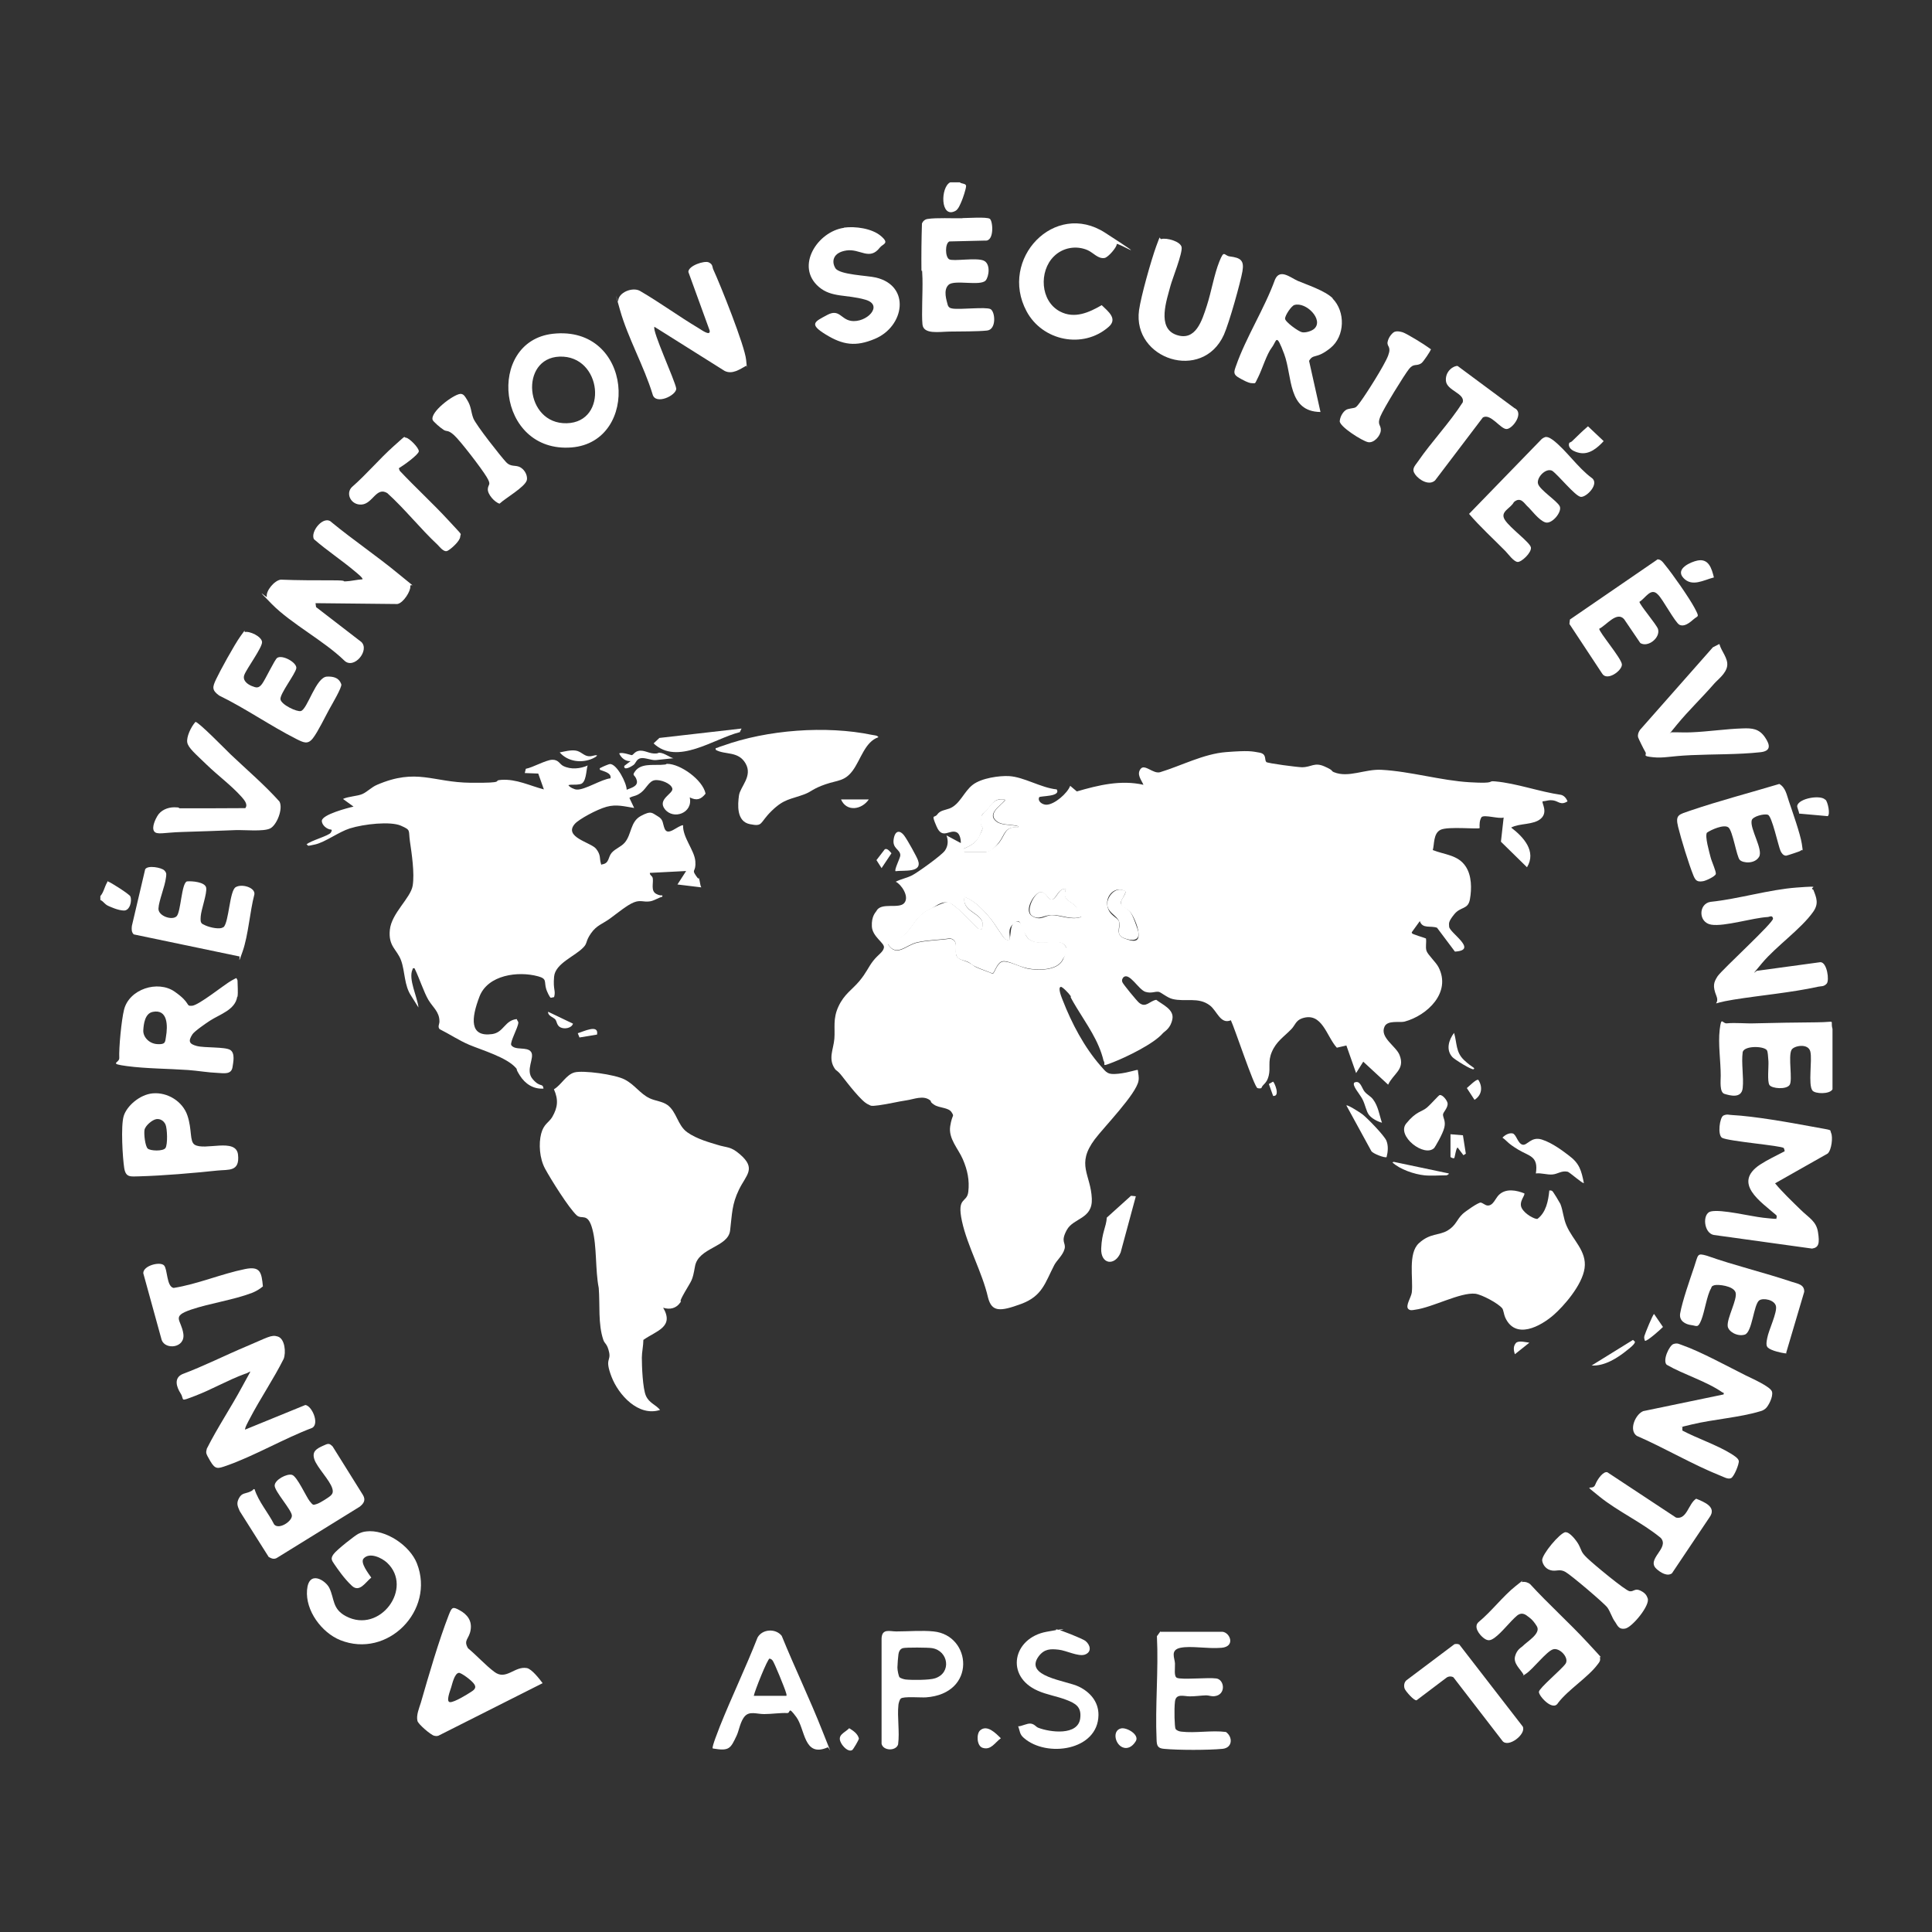 <?xml version="1.0" encoding="UTF-8"?>
<svg id="Layer_1" xmlns="http://www.w3.org/2000/svg" version="1.1" viewBox="0 0 1133.9 1133.9">
  <rect x="0" y="0" width="1133.9" height="1133.9" fill="#333333" stroke="none"/>
  <!-- Generator: Adobe Illustrator 29.2.0, SVG Export Plug-In . SVG Version: 2.1.0 Build 108)  -->
  <defs>
    <style>
      .st0 {
        fill: none;
      }

      .st1 {
        display: none;
        fill: #db6565;
      }

      .st2 {
        fill: #fff;
      }
    </style>
  </defs>
  <rect class="st1" x="-62.9" y="-70.1" width="1196.8" height="1276.7"/>
  <g>
    <path class="st0" d="M557.6,107c-5.8,2.8-5.9,21.4,3,16.8s3-4,3.7-5.8,2.5-7.3,2.6-8.7-2.8-1.3-3.7-2.3h512.3v496.9c-1.7-5.8-5.1-3.9-9.2-3.9-12.2,0-24.4.2-36.5.6-5.2.1-11.3-.5-16.3,0s-3.9.8-4.2,3.7c-1,8.3.5,18.5.6,27s-2,9.4,2.2,10.7,10.2.8,10.7-3.4c.8-6.5-.8-14.6,0-21.2,1.2-3.9,13.5-3.4,14.4-.6s.6,4.7.7,6c.2,3.2-.8,11.9.6,14s10.4,2.1,11.8,0-1-16.9,1.2-20.7,10.1-2.6,11,1.1-1.4,19.3,1.2,22.8,10.3,2.2,11.8-.7v388.5H58.9v-499.7c2,.9,2.2,2.4,4.7,3.5s7.7,2.7,9.1,2.7c3.5,0,4.9-5.6,3.8-8.3s-11.4-8.4-12.8-8.6-.7.2-1,.7c-1.4,2.5-1.9,5.6-3.8,7.7V107h498.8ZM564.8,128c-5.6,0-15.4-.3-20.4.4s-2.8,1.2-3.4,2.7c-.4,9.3-.4,18.6-.3,27.8s.6,3,.6,4.4c.1,8.3-.9,19.1,0,27s11.3,4.3,16,4.2,16,.1,21.9-.6,4.1-11.6,2-12.6-17.6.4-22.2-.3-2.6-1-3-2.6-.5-10.4.7-11.4c3.5-3.1,18.5,1,21.7-2.5s1.9-10.3-1.3-11.7-16.7,1.1-20.1-.7-2.6-9.3.1-10.5l20.9-.5c5.6.7,5.2-11.2,2.8-12.8s-13-.5-16.1-.4ZM618.5,150.5c5.2-5.1,13.1-6.6,19.8-3.7s6.1,5.3,10,4.6,7.4-6,7.1-8.1-5.2-5.7-6.8-6.7c-29.7-19.2-62.6,15.5-46.1,46.1,9.3,17.3,33.1,22.3,48.1,9.2,5.6-4.9-.2-9.1-4-12.8-7.5,4.4-16.1,8.2-24.5,3.7-11.5-6.1-12.4-23.6-3.6-32.3ZM495.2,133.6c-15.5,2.1-28.8,22.6-14.8,34.7s18.7,5.1,27.3,7.5.6,13.9-8.5,12.4-7.1-7.1-14-3.4-7.7,7.1-.8,11.4c10.2,6.3,17.6,7.3,28.8,2.6,17.4-7.2,21.3-31.1.7-36-4.8-1.2-21.5-1.7-23.8-5.5s2.6-9.8,6.5-10.4c8-1.3,13.5,6.2,19.6-1.7s3.1-4.5.6-6.8c-5.3-4.5-15.1-5.8-21.8-4.9ZM681.6,140.3c-1.5.4-2.6,2.9-3,4.2-3.1,8.4-9,29.1-10.1,37.6-3.9,28.8,37.2,42.2,49.8,14.4,3.3-7.3,9.5-29.3,10.9-37.3s-1-7.9-7.4-8.7-4.8-.3-6.2,3.1c-3,7.6-4.7,17.8-7.3,25.8-2.8,8.6-5.7,21.5-18,17.1s-5.5-20.5-3.3-28.9,6.7-20.8,6.5-22.5c-.5-3.5-8.9-5.6-11.9-4.8ZM437.9,214.7c.4-.7.1-2.6,0-3.5-.8-8.3-15.1-44-19.3-53.1s-1.4-3.5-2.6-4.1c-2.6-1.2-12,1.9-12,5.6l12.5,34.4c.7,3.7-5-.6-6.5-1.4-11.6-6.9-22.6-15-34.3-21.8-4.3-2.5-13,.8-12.9,6.1s.7,3.7,1.1,5.1c4.6,16.3,14.1,33,19.1,49.4,1.6,6.5,13.9.8,13.9-3.3-.6-4.8-14.3-34.2-12.8-36.3l41.2,25.9c4.5,2.2,8.8-.9,12.6-3ZM782.1,175.2c-4.4-4.5-14.4-7.6-20.4-10.2s-10.6-7.5-13.5-.8c-6.1,16.9-17.1,34-22.9,50.7s-1.7,5,1.9,7,6.8,3.1,7.6,3.1c2.2-.1,2.8-2.1,3.6-3.7,2.3-4.5,5.1-13.5,7.9-17.2s6.2.7,7.3,3.8c4.9,13.1,2,33.8,21.3,34l-6.7-30c2.7-4.5,8.3-4.1,12.6-7.6,8.5-6.9,8.8-21.3,1.2-29ZM818.7,194.7c-1.2.4-4,4.6-4.2,5.9-.6,3,1.9,4,.3,8.1s-12.4,21.6-16.2,27-2.4,3.2-7.4,4.4-4.6,5.1-4.8,7c-.3,3.2,13.5,11.8,16.6,12.4s7.3-3.8,7.5-6.9-2.2-3.4-.3-8.1,13.4-23.7,16.9-28,4.3-1.3,7.3-3.4,5.1-6.8,5.3-7.7-.4-.9-.9-1.2c-2.6-1.8-13-8.4-15.5-9.2s-3-.8-4.5-.3ZM324.4,195.9c-39.2,4.4-33.1,70.2,11.1,66.7,40.4-3.2,36.2-72-11.1-66.7ZM842.2,282l28-36.9c4.6-2.7,9.8,7,14,6.8s10.4-9.7,4.5-12.3l-33.3-24.7c-2-.3-7,6.7-6.9,8.6.4,5.8,11.3,7.4,9.9,12.7-7.8,12.1-18.3,23-26.4,34.9-1.9,2.8-3.6,4.4-1.5,7.5s8.1,6.6,11.6,3.5ZM269.9,231.2c-4.1.5-17.4,10.5-16.1,15.2s5.2,5.2,6.5,5.9c1.9,1.1,4.3,1.4,6,3,3.6,3.2,16.5,20.1,19.2,24.6s.9,3.3.7,7.1,4.1,7.9,6.9,8.6c3.2-3.2,15-9.8,16-13.8s-2-6.4-3.6-7.4c-2.9-1.8-4.7,1-8.6-3.2s-18-22.4-19.2-25.7-1.1-6.8-3.7-10.9-2-3.7-4.2-3.4ZM921.1,259.8c-1,1.7,4.3,5.6,5.9,6,5.8,1.2,10.5-3,14.2-6.9l-9.2-8.7c-3.3,2.7-6.3,5.7-9.3,8.7s-1.6.8-1.6.9ZM907.4,256.5c-.9,0-2,.7-2.7,1.3l-42.6,43.9c6.6,7.6,14.2,14.6,21.3,21.8,1.9,1.9,4.1,5.9,7.1,6.4s8.4-5.9,7.9-8.5-13-12.5-15.3-16.2,3.4-6.5,5.3-10.4c4.1-3.6,5.7.5,8.1,2.6s9.4,8.9,10.4,9.3c3.8,1.2,10.6-5.3,8.4-9.5s-12-10.7-12.7-13.1c-1.1-3.6,4.5-9.7,8.3-7.7,3.7,2.6,12.9,14.8,16.7,15.3s11.4-7.7,6.5-11.1c-8.1-6-14.9-16.2-22.7-22.2s-2.6-2-4.1-1.8ZM234.1,274.9c2.7-1.7,11.4-7,11.7-9.9s-5.4-7.9-7.5-8-5.7,3.7-7.3,5c-8.4,7.5-15.9,16.4-24.4,23.9-4,3.7,1.2,10.7,5.8,10.3s8.4-10.6,14.9-6.7c10.3,9.3,19.5,21.1,29.6,30.4s4.3,4.2,5.7,3.5c2.1-1,7.4-5.9,7.5-8.3s-4.9-7.5-6.8-9.5c-9.2-10-19.4-19.3-28.7-29.2l-.5-1.4ZM185.2,354.1l48,.5c3.6-.6,8-6.8,7.6-10.3s-4.8-5.6-6.8-7.3c-12.7-10.5-26.5-19.8-39.3-30.3-4.7-4.8-12.9,5.6-10.4,9.9,7.7,6.7,16.4,12.4,24.2,19s4.9,3.8,4.2,4.5c-3.2.2-6.7,1.1-9.8,1.2s-5.4-.6-7.9-.6c-10.1,0-20.1,0-30.2-.4-3.7.4-8.9,6.6-8.2,10.1s2.3,3.6,3,4.3c11.6,11.8,30.4,21.4,42.6,33.2,5.6,5.2,14.9-6.1,9.9-11l-26.6-20.5-.3-2.2ZM972.6,328.3l-51.3,35.2-.3,2.6,19.2,29.1c2.9,4.9,11.9-1.9,11.6-5.4s-13.5-19-13.3-20.9c4-2,10.3-10.5,14.6-5.6l9.5,14c4.5,2.8,11.9-3.1,10.4-8.2s-11.1-14.5-10.9-16c3.6-2,6.7-8.8,10.9-4.2,2.7,2.5,10.4,16.7,12.6,17.7s6.2-1.4,8.1-3.1c2.9-2.5,2.4-3.7.7-6.9-3.1-5.9-13-19.9-17.4-25.3s-2.5-3.3-4.5-3.1ZM1005.9,338.9c-1.3-5.3-3-11.3-9.7-9.9s-11.8,6.4-8.2,10.2c5.1,5.5,11.9,1.2,17.9-.3ZM143.5,371c-.9.3-2,1.7-2.6,2.5-3.9,5.3-11.4,19.3-14.4,25.4s-2.7,6.3,1.8,9.5c15.5,7.5,30.1,17.7,45.3,25.5s6.2,4.2,9.8-.5,7.2-12.5,9.7-17.2,7.6-12.9,6.9-14.4-6.6-4.6-8.4-4.5c-6.5.3-11.4,19-15.3,20.2s-11.7-4.7-12-6.9c-.3-3.2,8.8-14.4,9.3-18.2s-8.1-8.1-11.2-6.1-7,12.8-8.9,15.3-3.1,2.4-6.1,1.2-5.4-3.4-4.3-6.5c1.3-3.6,10.6-16.7,10.4-19.3s-7.4-6.7-10.3-5.8ZM1009.2,378.2l-3.7,1.9-42.8,48.5c-.9,1.4-1.4,2.6-1.1,4.3s3.7,7.7,4.3,8.7c1.1,1.8,2.2,2.7,4.3,3,6.5.8,15.7-.8,22.5-1.2,13-.6,27.7-.3,40.5-1.7s5.8-4.6,2.8-8.9-7.4-5.3-12.9-5.1c-10.1.3-20.3,1.9-30.3,2.3s-7.7-.1-11.5,0c-.4-.4,2.6-4,3.1-4.5,6.8-8.3,14.9-16,21.9-24.1s7.2-7.7,7.6-10.4c.6-4.5-3.4-8.5-4.5-12.6ZM144.1,474.1c-12.8.2-25.6,0-38.4.1s-2.3-.6-3.3-.6c-3.9,0-8,1.7-10,5.2s-2.7,7.4-1.9,8.8c1.5,2.4,13.4.6,16.3.5,10.5-.3,21-.8,31.5-1.1,5.1-.2,16.4,1,20.4-1s7.8-11.6,5.4-15.8c-8.8-9.8-19-18.5-28.6-27.6-2.5-2.4-19.1-19.4-20.7-19.1-2.8,3.2-5.5,7.6-4.8,12s8.8,10.6,11.5,13.2c6.5,6.3,14.3,12,20.3,18.7s3.9,4.4,2.4,6.5ZM435.2,427.6l-48.1,5.5-3.4,3.2c13.9,13.2,35.3-2.8,50.6-6.6l1-2.1ZM515.5,432.7c-.5-1.3-2.6-1.2-3.8-1.5-27-5.6-61.6-3-87.6,6.4-1,.4-2.4.8-3.3,1.2s-1.1-.3-.8,1.2c5.4,3.1,14.2,2.1,17.5,8s-3,11.8-3.9,18.8,0,15.5,6.4,16.8,8.3-3.4,12.8-7.8c7.4-7.2,10.9-6.6,19.4-9.8s8.2-4.4,12.2-5.8c7.3-2.5,10.7-1,16-8.1s7.3-16.9,15-19.5ZM350.4,443.3c-1.8-.4-3.5.6-5.2.5-2.7-.3-4.8-3-7.4-3.3s-6.3.6-9.3,1.1c4.8,5.5,13,6.5,19.5,3.5s2.3-1,2.4-1.8ZM395.3,445c-2.8-.6-5.4-3.1-8.3-3.3s-2.4.5-3.7.4c-3.3-.2-6.5-2.8-10.1-1s-1.8,1.9-2.5,2-5.8-2.1-7.5-1c1.3,2.6,3.7,4.7,6.7,4.5l-3.7,2.8c-.5,3.1,4.1.6,5.5-.6s2.1-3.6,4.1-3.9,6.2,1.3,8.9,1.1l10.4-1.1ZM743.1,447.2c-1-1.2,2.3-4.2-4-5.3s-14.6-.6-19.4-.3c-13.2,1-26.3,8-38.8,11.8-4.1,1.1-8.1-6.3-11.5-1.9s.4,6.3,1.7,9.3c-13.3-3-26.3.2-39.1,3.9l-3.9-3.3c-1.6,4.4-9.4,11.2-14,11.1s-5.3-1.9-4.2-4.4c.8-.9,12.9-.2,10.3-4.6-9.2-.9-19.2-7.3-28-7.8-5.6-.3-16.9,1.7-21.3,5.1s-7.6,11.5-13.6,13.9-5.1.6-7.2,3.5-1.5,4.5-.4,7.1c3.3,7.9,7.5,1.4,11.8,3.4s2.5,4.4,2.4,6.3l-8.4-4.5c1.1,3,.9,6.3-.9,8.9s-15.7,12.8-19.2,14.5-6.6,2.2-9.7,3.8c3,1.3,7,9.9,5.1,12.4-3,3.9-13.8-.7-16.5,4.9s-2.6,8.5-2.6,8.9c.3,6.1,7.6,8.6,7.1,12.4s-4.6,5.6-6.3,7.8c-2.9,3.7-5.2,8.4-8.2,12s-9.3,8.5-12.2,14.8-1.8,11.5-2.4,18.9-3.8,11.6.3,17.7,3,2.8,4.2,4.3c2.9,3.7,11.6,15.2,15.4,16.6s4.4.7,6.2.5c5.2-.7,10.8-2.1,16.2-2.9s9.9-3.3,13.9,0,1.2,1.8,2.4,2.6c3,2,8.2,1.1,10.2,4.4s-.3,5.1-.8,8.1c-1.2,7.4,4.6,13.1,7.4,19.5s4,12.2,3.2,19.1-5.4,9.5-3.7,17.3c3.2,14.7,11.8,29.9,15.3,44.8,2.2,8.4,13.2,5.9,19.4,3.7,12.5-4.6,14.1-12.5,19.4-22.7,1.4-2.7,5.4-6.9,6.1-9.6,1-3.8-.8-7.3,1.3-11.1,3.9-7.2,15.2-6.3,14.7-18.4-.6-14.3-9.4-20,1.7-34.8,5.4-7.2,24.5-26.7,25.7-34.4s-.2-4.1-.4-6.3c-.4-.4-9.9,2-11.6,2.2-6.2.6-6.6-.5-10.3-4.7-9.6-10.9-16.9-24.9-22.2-38.5s-3.1-7.4-1.1-7.8,5.2,4.5,5.8,5.4c1.3,1.9,2.1,4.7,3.4,6.7,6.1,10.1,13.1,19.5,15.9,31.3,1.6,2.1,3.5,1.6,5.7.8,7.8-3.1,23.8-10.8,29.1-17s5.4-7.2,5.6-8.4c1-5.6-5.9-8.3-9.5-11.2-4,.7-6.2,5-10.1,1.7s-9.3-10.8-9.8-12.1-.1-1.8.6-2.8c3.5-3.2,8.8,7.1,12.9,8.5,3.5,1.2,5.6-.3,7.8,0s5.2,3.5,8.1,4.2c7.7,1.9,15.3-1.4,22,3.8,4.2,3.2,6.2,11.3,12.3,8.7,2.2,4.5,13.6,39,15.6,39.8s1.8.3,2.3,0c1-2.4,3.7-4.6,4.3-7.2,1.2-4.8-.6-8.2,1.8-13.9,2.7-6.5,7.1-8.9,11.6-13.6s2.5-4.9,6.1-6.2c11.9-4.2,14.4,10.5,20.5,17.2l5.6-1.3,5.7,16.2,4.2-6.7,14.6,13.5c3.2-6.6,10.2-8.9,6.7-17.4s-11.9-10.3-8.8-16.7c1.8-3.9,8.9-2.1,11.7-2.9,13.5-3.6,27.6-17,20-31.9-1.5-3-6.4-7.1-7.1-9.7s0-4.9-.3-7.2c-2-.8-4.1-1.3-6.1-2.1s-2.5-.6-2.2-1.6l4.7-6.5c1.6,4.7,6.3,2.5,10.1,3.9l10.5,14c14.1-.8-3.3-11.1-3.4-14.7s1.8-5.7,3-7.2c3.9-4.7,7.8-.5,9.2-8.8s1.1-13.9-2.5-19.3c-4.5-6.8-12.4-6.8-19.3-9.6,1-3.2,1.3-10.4,4.6-11.9s22.1-.2,22.9-1c-.2-2.3,0-4.3,1.1-6.4,1.5-1.7,10.2,1.2,13,.2l-1.6,14.2,15.3,15c5.8-9.4-2-17.8-9.3-23.3,5.1-2.7,12.9-1.2,17.5-5.3s.2-9.3,1-10.1c2.2-.1,4.2-.9,6.4-.5s4.3,3.1,8.2.5c-.7-1.7-1.9-3.3-3.8-3.8-12.6-1.8-26.2-6.8-38.7-7.9s-9.9.8-15.1.5c-16.7-1-34.7-6.5-51.7-7.3s-19.3,4.9-27.8,1.4-3.7-2.5-5.6-3.4c-5.9-2.6-7.6.4-13.2.5s-20.3-2.3-21-3.1ZM344.8,449.5c-4.6,2-10.1,2.6-14.6.3s-4-3.6-6.4-3.6c-3.6,0-11.5,4.6-15.5,5.3l-.6,2.5,7.9.3,3.3,9.3c-8.4-2.2-16.1-6.2-25-5.6s-11.9,1.8-18,1.7c-22.2-.3-31.6-8.8-54.9,1.2s-6.4,4.3-8.6,5.4-8.3,1.4-11.4,2.9l6.2,4.5c-3.5.8-18,4.6-18.6,8.2-.1,2.6,3.1,5.3,5.6,5.3,0,.6,0,1.1-.3,1.7-1.1,1.9-12.1,4.8-14.3,7,1.5.6,3.5.4,5.1,0,6-1.5,13.7-7.4,20.3-9.4,8.3-2.6,22-5.1,30-1.6s4.5,3.8,5.3,9.3,2.6,19.3,1.6,25.9-12.3,16.5-13.4,25.9,3.9,10.8,6.6,18,1.7,14.7,6,20.9l4.2,6.7c-.6-6.1-6.1-16.7-3.5-22.3s0-.9,1.2-.7c3,6,4.8,12.7,8.1,18.5s6.5,7.1,6.5,12.6-1.1,3.2.1,4.6c5.9,2.9,11.4,6.7,17.4,9.2,7.4,3.1,22,7.4,27.4,13.6s1.3,3,2.3,4.4c3.2,4.9,7.9,8.1,13.9,7.7-.6-3.7-4.5-3.4-6.4-5.6-4.6-5.3,1.2-12.6-.9-15.9s-9.5-.6-11.7-4.1c-.6-2.2,4-10.2,4.2-13s-.8-1.4-.9-2.2c-7.2.7-7.6,7.8-14.4,8.8-13.5,1.9-10.5-14.1-7.5-22,4.9-12.7,22.7-15,34.4-11.9s3.4,3.1,4.8,7.6,1.9,4.9,2.7,5l1.9-.4c1.2-4-.3-8.3,0-12,.7-7.9,12.5-12,17.4-17.4s2.5-5.6,4.3-8.1c3.3-4.7,7.1-5.7,11.1-8.6s8.8-7.5,14-9.5,5.6,0,9.5-.6,4.8-2.1,7.2-2.7c.4-1.8-2-.9-3.6-1.7-3.3-1.8-1.5-6.3-2-9.2s-1.8-1.6-1.7-3.1l21.3-1.1-5.1,7.9,14,1.7c-.9-1.6-.7-3.9-1.5-5.5s-1.3-.9-1.8-1.6c-2.5-3.7,0-4.8-.2-8.2-.5-6.5-7.5-14-7.2-21.2-3.2.2-8.9,6.7-10.8,2.1s.2-4.9-4-7.3-6.6-2-10-.2c-6.4,3.4-5.4,10.9-9.5,15.7s-5.7,3.8-7.6,5.9-1.2,6.2-5.6,6.8-.6-.2-.8-.8c-.8-2.6-1.1-6.3-2.8-8.4-3-3.7-19.2-6.8-12.4-14.6s14.9-9,18.6-10c5.8-1.5,10.5-.2,16.2.7l-2.8-5.9c2.4-1.4,4.5-1.4,6.9-3.2s3.9-6.5,8-7.2,9.4,1.3,10.3,4.9-9,6.1-4.4,12.1c5.1,6.6,16.7,2.2,14.6-6.9,4.1,2,6.5,1.2,9.3-2.2-1.6-8-14.8-17.4-22.5-17.5s-2.7.6-3.9.6c-4.9.1-11.6-.9-14.9,3.7s.2,2.8.9,5.3c1,3.6-3.3,4.5-5.9,5.6,0-3.9-5.7-15.1-9.8-15.1s-4.5,1.7-5.2,2.1-1,0-.7,1.3c2.3,1,6.9,1.8,6.2,5-5.3.4-15.1,6.9-19.8,6.6s-4.2-1.4-4.9-2.6c2.2-.7,5-.2,7-.6,3.5-.6,3.4-7.8,4.2-10.7ZM1056.9,499.3c.8-.8.7-2.8.6-3.9-.9-5.8-5.5-18.8-7.6-25s-1.9-7.9-5.6-10.1c-17.3,5.2-35,9.8-52.1,15.6-6.8,2.3-9.3,1.3-7.3,9.6s6.2,21.8,9,28.6,2.2,3.7,5.5,3.3,7.2-2.4,7.6-4.2-2.5-8-3.1-10.1-3.5-11.9-2.1-14.2c2.5-1.7,10.2-4.9,12.6-3.1s4.3,16.6,6.7,19.1,10.1,0,11.3-1.8c2.6-4.4-5.6-16.7-4.3-21.5s7.4-4,9.5-3.2,6,18,7.4,21.2,1.7,2.9,3.3,2.8,8.3-2.6,8.6-2.9ZM1071.4,469.3c-2.7-3-15.7-.8-16.5,3.5s1.1,3.4,1.1,4.6l16.8,1.5c1.6-1.1,0-8.2-1.3-9.7ZM509.9,469.2h-16.3c3.2,7.5,12.2,6,16.3,0ZM525.6,511.3c4.8-.7,16,1.2,13-6.6s-6.7-12.4-8.1-14.4c-2-2.8-5.6-.6-6.1,2.2-.9,5.7,3.9,5.9,3.9,9.5s-3.7,8.4-2.8,9.3ZM519.5,498.4l-5,6.5,3,4.7,5.8-8.7c-.7-.9-2.5-3.2-3.7-2.4ZM131.2,544.2c-1.7,1.7-8.2,0-10.4-.9s-3.2-2.4-2.9-5.4,3.9-13.2,3.2-16.8-8.5-4-11.3-3.7c-3.2,1.1-3.4,17.7-6,20.4s-10.9.5-10.7-4.5,3.8-12.9,4.4-18.1.3-3-1-4.3-9.7-3.2-11.2-.6l-7.8,33.2c-.2,1.8-.3,3.7,1.1,5l61.8,12.9c1.1-.8,1.7-1.7,2.1-2.9,3.4-9.9,4.2-23.2,6.9-33.5.6-4.1-8.7-5.7-11-4.2-3.6,2.2-3.9,20.4-7.1,23.5ZM1064.2,522.1c-3.1-1.2-6.4-1.4-9.6-1.2-16.3,1.2-34.1,6.7-50.6,8.4-7.1,1.1-6.2,12.3.5,13.4s24.1-4,33.1-4.5,2.9-.1,3.1.9c.4,2.3-29.3,29.3-32.5,33.8-2.3,3.6-2.2,7.8-.7,11.7,2.4,6,5.6,2.8,10,2.1,16.2-2.7,33.7-4.1,49.7-7.6,1.7-.4,3.8-.4,5-1.8,1.7-2,.2-12.5-3.7-12.6l-36.7,5c-.7-.7,2-3.8,2.5-4.5,8.2-9.9,22.9-20.1,30-30.1,3.3-4.6,1.9-8.1,0-13ZM139.2,585.1c.4-2.5,0-6.8,0-9.5s-.7-1.5-.8-1.4c-.9.7-1.9,1-2.9,1.6-4.1,2.3-20.5,14.5-23,14.7-4,.3-6.9-6-10.2-8.3-9.9-7-26.7-1.6-29.7,10.6s-3.1,22.4-2.8,28.4,1.6,4.3,4.5,4.7c11.2,1.5,24.4,1.5,35.9,2.3s11.8,1.5,17.4,1.7c3.7.1,8.2,1.1,8.7-3.6s.5-8.7-1.4-9.9c-3.1-1.9-14.9-1.1-19.6-2.3s-5.1-2.9-2.6-6.8,8.2-6.7,10.4-8.1c5.7-3.7,14.7-6.3,15.9-13.9ZM321.7,593.8c-.4,2.5,2.9,3,4.2,4.5s1.5,4,3.1,4.7,6.4.5,7.3-2.2l-14.6-7ZM350.4,607.2c1.3-6.4-8.1-1.6-11.3-.8l1,2.5,10.3-1.7ZM864.9,627.5c1-.9-5-4.7-5.6-5.3-5-4.7-4.1-9.9-5.9-16-3.2,4.2-4.8,10.1-.9,14.3s11.5,7.8,12.4,7ZM389.1,767.3c4,1.3,7.7.4,10.1-3.1s1.4-4,2.5-5.9c4.2-7.6,4.5-6.3,6.1-15.3,2-11.1,19-7.3,20.6-21s.6-14.4,5.2-24,10.4-12.3.5-20.8c-5.6-4.8-7.2-3.7-13.5-5.6s-14.8-5.4-17.4-7.3c-5.7-4.1-6.1-12-11.6-16-3.1-2.3-7.1-2.4-10.6-4-5.5-2.6-9-8-14.4-10.9s-23.3-6-29.5-4.2-7.8,7.4-12.1,9.9c2.8,6.1,2.3,10.6-1,16.3s-5.6,6.2-6.5,9.8c-1.4,5.8-.5,15.3,2.3,20.5s13.9,23.1,18.6,27.4c3.1,2.8,8.1,4.1,9.2,8.2,2.7,10.2,1.6,23.8,3.7,34.4.8,9.8-.5,21.1,2.7,30.5s3,5.3,3.4,7.3c1.1,5.2-1.3,7.4,1.4,14.3,4.1,10.7,15.8,23.6,28.5,19.5-2.6-3-6.6-4.4-8.3-8.3s-2.4-17.3-2.4-22.4.9-7.1.9-10.4c7.6-5.4,18.4-7.5,11.5-19.1ZM867.6,633.7c-1-.7-5.6,4-6.6,4.8l4.5,6.9c4.3-2.8,4.9-7.5,2.2-11.8ZM747.2,634.9l-2.5,1.4,2.5,7c4.5.5.6-8.3,0-8.3ZM811,658.9c-1.5-4.6-2.2-9.6-5.2-13.7-1.6-2.1-3.6-3.1-5-4.6s-2.5-7.1-6.1-5.3c-1.3,1.7,3.9,7.8,4.7,9.5,1.7,3.3,1.6,6.7,4,9.5s4.9,3.8,7.5,4.5ZM89.6,641.7c-7.6.7-14.7,5.9-17,13.3s-.7,23.8.3,30.5,3.7,5,8.7,4.9c14.4-.4,31.6-1.9,46-3.4s13-.7,12.1-9.3-19.7-2.1-25.5-5.9-2.9-13.1-4.2-17.1c-2.8-8.4-11.6-13.8-20.4-13ZM845,642.7c-.8.2-6.3,6.4-7.7,7.5-2.9,2.5-10.2,7-12.1,9.3-5.9,7.3,10.9,20.2,16.5,14.3s5.8-11.2,5.9-12c.8-3.9-.9-5.6-.8-7.6s2.9-3.9,2.7-6.6-2.9-5.1-4.6-4.8ZM813.8,679.1c.7-3.1,1-6.6-.1-9.6s-11.3-13.4-14.2-15.6-8.5-5.7-9.3-5.1l14.6,26.7c.7,1.6,8.2,4.3,9,3.6ZM1042.3,715.6c-.3.2-6.4-.5-7.4-.6-7.4-.8-24.7-5.2-30.8-3.7-5.2,1.2-4.2,12.7,1.7,13.8l57.7,8c4-.7,4-6.4,3.5-9.6-.9-6.6-6.1-9.2-10.3-13.3s-10.4-10-14.9-15.4l30.9-17.5c2.3-2.1,3.2-9.6,2-12s-8.9-3.4-11.3-3.8c-13.5-2.5-33.7-6.1-47.1-6.8s-3.6-.3-4.8.3c-2.2,1-3.5,11.4-.8,13.1,4.1,2.1,35.1,4.6,36.2,6s.6,1.7.5,1.9c-4.6,2.4-10.1,4.9-14.4,7.8-16.3,10.8.3,21.6,9.4,29.6.7.4.2,2.3-.1,2.5ZM929.5,694.3c-1.5-7.5-2.6-11.6-8.8-16.2-2.8-2.1-13-8.5-15.9-9.4-6.5-2-7.6,4.1-11.4,3s-2.8-6.2-5.8-6.6-4.5,1-5.9,2.5c3.1,2.2,6,5.1,9.2,7,6.6,4,12,3.7,10.4,14,3.3-.5,6.6.9,9.8.6s5.2-2.4,8.9-1.6,8.9,7.2,9.4,6.6ZM851.4,665.7v13.2c0,.6,1.8,1.2,2.2.8s1-6.2,2-6.2l3.4,4.5,1.4-.9-1.7-10.8-7.2-.6ZM836,689.8c3.9.4,8.9,0,12.9,0s1.6-.6,1.4-1.1l-32.3-6.8-.8.3c4.3,4.1,13,7,18.8,7.6ZM894.6,700.5c-4.9-2-11-3.2-15.2.8s-3.4,6.6-6.8,6.2-2.8-1.5-3.8-1.7-9.4,5.5-10.7,6.7c-3.5,3.3-4.2,7-8.8,9.7s-12.6,3.5-16.8,7.4c-6.6,6.1-3.3,20.9-4.2,28.9s-3.9,8.1-2,9.8c1.1,1,2.5.6,3.8.4,10.3-1.3,26.7-10.4,35.5-9.4,3.9.4,13.5,5.6,15.8,8.6s1.1,3.8,1.7,5.3c6,13.3,20.6,5.3,28.5-1.5,5.6-4.9,17.1-20.1,18.1-27.4s-7-16.5-10.6-25c-1.8-4.3-1.9-8.7-3.6-12.7s-4.2-7.2-4.8-7.6-1.1-.3-1.7-.3c-.6,6-2,12.8-7,16.7-1.5.2-8.4-4.8-9.2-6.4-1.9-3.8,2.2-7.6,1.5-8.5ZM666.6,702.2l-2.8-.3-14.2,12.8c-.4,5.7-3,12.6-3.3,18.1-.4,9.5,8,10.4,11.4,2.4l8.9-32.9ZM1048.6,794.2l10.6-35.8c.2-4.4-4-4.8-7.3-5.9-16.4-5.6-33.5-9.5-49.8-15.3-5.9-1.7-6,2.3-7.5,6.6-2.5,7.4-7,19.9-8.2,27.2s2.2,6.4,6.5,6.9,4.7,0,5.9-3c1.9-4.9,3.3-14.5,5.7-18.5s1.2-1.7,2-1.9c2-.6,11.9,2.4,12.4,4.2,1.2,4-5.3,15.2-4.6,19.9s7.5,5.6,10,4.9c4.4-1.3,5.2-17.8,8.5-20.1s9.1.3,9.8,3.3-4.3,14.1-5.1,18.8c-.9,5-.5,5.8,4.1,7.5s6.8,1.9,7.3,1.4ZM96.3,742.7c-2.3-2.5-12.5.1-12.2,4.6l10.8,39.2c2.1,5.9,13.5,2.5,12.7-3.7s-7.4-10.1,4.6-14.2c11.3-3.8,24.7-5.6,35.7-9.8,2.4-.9,4.5-2.1,6.4-3.8-.7-8.1-1.4-12-10.4-10.2-13.9,2.8-28,8.9-42,11.1-4.2-.8-3.5-11-5.6-13.2ZM965.4,786.9c1,.7,9.4-6.8,10.6-8.1l-5.2-7.6c-.7,0-5.5,11.9-5.7,12.9s0,1.7.3,2.8ZM143.7,839.1c-.6-.6,2.2-5.6,2.7-6.6,6.2-11.9,13.9-23.1,19.9-35.1,1.4-3.6.7-11.8-3.5-13.1-3.8-1.2-14.3,4.1-18.4,5.8-12.6,5.3-24.8,11.5-37.6,16.3-4.9,2.3-3.3,7.6-1,11.3s5,2.8,8.6,1.4c9.7-3.7,19.3-9.3,29.2-12.9,3.7-.9-.9,6.1-1.6,7.4-6.6,12.3-14.5,24-20.8,36.5-.5,2.5.8,5.2,2,7.3,3,5.1,4.5,4.5,9.6,2.7,16.7-5.8,33.6-15.9,50.3-22.2,4.3-2.5-.3-12.9-4.1-13.4l-35.5,14.5ZM934,801.5c7.5.6,15.4-4.4,21-9s5.1-3.9,4.5-5l-1.1-1-24.4,15.1ZM897.5,788.1c-2.1-.3-5.8-1.4-7.6,0-1.9,1.9-1.6,4.4-.8,6.8l8.4-6.7ZM987.4,837.5c1.8-.7,3.6-1.1,5.4-1.6,12.5-3.1,28.2-4.1,40-7.7s2.8-1.2,3.3-1.7c1.5-1.3,4.3-8,3.7-9.8-.8-2.9-12.2-7.9-15.3-9.5-10.6-5.3-26.7-14.1-37.3-17.8s-3.4-1.3-5.2-.7-6.6,9.8-4,12.2c10.1,5.8,23.2,9.6,32.7,16.2s1,0,.7,1.2l-47.2,9.8c-4.6,1.8-8.6,11-3.8,14.5,16.5,7.1,32.9,16.9,49.4,23.5,1.6.6,4.5,2,6,1.3s4.9-8,4.5-10.1-3.2-3.5-4.7-4.3c-8.5-5.2-19.5-8.7-28.4-13.5v-2.1ZM195.2,848.9c-2-1.9-3.5-1.3-5.8-.3-3.4,1.6-6.3,3.8-4.9,7.9s9.1,12.1,10.5,17,.4,3.2-1.3,4.6-7.4,4.4-7.8,4.6c-2.1.6-2.9-.1-4.1-1.6-2.1-2.6-8.1-14.8-10.4-15.5s-10.3,3.4-10.2,6.3,9.7,14.2,10.1,17.5-7.6,8.5-10.4,5.3c-3.5-7-9.2-13.2-11.5-20.7-1.2-.2-1.5,1.1-2.7,1.5-2.7,1.1-4.6.4-6.4,3.7s-1,4.7.4,7.7l17,26.9c1.8,1,3.4,1.6,5.2.3l48.2-29.8c2.5-1.9,3.8-3.9,1.9-6.9l-17.8-28.5ZM981.5,923.2l22-32.8c4.2-6-3.4-8.9-7.9-10.8-4.6,2.8-5.3,12.3-11.8,11.1l-40.3-26.6c-2.2-.9-6.5,5.4-7.2,7.4-1.5,3.8-.3,4.6,2.6,6.9,10.8,8.7,25,15.2,35.9,24.2,5.4,6-8.8,12.5-2.5,18.2,2.3,2.1,6.6,4.8,9.3,2.4ZM214.9,898.8c-1.3.1-3.6.9-4.8,1.4-2,1-13.2,10.1-14.5,11.9-1.9,2.6-1.1,3.8.6,6.2s8.1,10.5,10.1,12.4c4.5,4.2,8-2.1,11.4-4.8-1.5-2.2-6.6-8.8-4.5-11.2,3.5-3.9,10.7-.4,13.8,2.5,15.6,14.7-4.1,41.8-24.1,31.4-8.2-4.3-6.8-10.2-9.8-16.6s-12.6-4.1-13.1,1.2c-1,12.1,8.6,25,19.5,29.4,27.8,11.1,55.8-17.5,45-45-4.1-10.5-18.4-20.2-29.8-18.8ZM918.7,899.3c-3.5.6-13.8,13-13.7,16.5s3.4,5.4,4.7,5.8c3.5,1,4.4-1.4,9,1.1s22.3,17.7,24.6,20.9,2.3,5.4,4.3,8.1,3.6,4.7,6.2,4.2c4-.8,14.8-13.8,13.1-17.8s-3.1-3.9-4.1-4.4c-3.4-1.7-4,.7-6.5.3s-22-16.7-24.9-19.5-2.9-3.9-5-7.9-5.3-7.6-7.8-7.2ZM893.4,928.5c-1,.2-2.9,1.7-3.8,2.4-7.2,5.7-14.3,15-21.6,21-3.4,2.8.4,7.5,2.9,9.5s4,1.6,6.4-.2c4.4-3.2,9-9.5,13.3-13.1,2.1-1.7,4.1-1.3,6.1.5s5.2,5.5,5.4,5.9c2.5,4.2-5.7,8.9-8.2,11.5s-4.4,5.2-4.6,6.1c-1.1,4.1,3,7.3,4.9,10.6.7.7.9,0,1.4-.3,4.1-2.6,13.7-13.6,16-14.4,3.9-1.2,10.1,4.6,7.3,8.5s-15.2,13.8-15.6,16.4,8.2,11.9,11.2,6.6c6-7.9,17.7-15.2,23.3-22.7,1.1-1.4,1.7-2.1,1.3-4.1s-5.9-7.2-7.2-8.6c-10.9-11.7-22.9-22.5-33.7-34.3-1.3-1-3-1.6-4.7-1.3ZM318.4,987.9c-1.8-2.4-6.4-8.4-9.3-8.9-7.1-1.3-12.2,7.5-19.1,2.2-5-3.9-10.3-9.7-15.4-13.8-2.9-4.9.8-6.6,1.5-10.7s-1.7-9-6.2-11.5-4.8-1.9-6.6,2.6c-6,15.3-11.8,35.6-16.4,51.5-.9,3.2-2.7,7.4-2,10.7s7.9,8.3,9.8,8.7,1.7.3,2.5,0l61.1-30.8ZM597.5,1013.2c1.2,2.9.9,4.7,3.4,7,13.3,11.7,43.5,7.5,43.8-13.4.1-7.7-4.9-13.4-11.5-16.7-7.4-3.6-32.5-5.8-23.6-17.8s6.3-4.4,11.7-3.9,11.5,4.2,15.4,2.9c4.2-1.5,3.3-5.5.4-8s-15.3-6.8-16.9-6.8-.7,1.1-1.2,1.2c-1.3.3-3.2-.1-4.8.2-19.7,3.6-24.5,26.1-5.1,34.6,5.1,2.2,11.4,3.2,16.6,5.3s9.1,4.1,8.3,10.8c-1.3,10.5-17.9,8.3-24.7,5.6s-2.9-2.2-4.3-2.4c-2.1-.3-5.2,1.5-7.5,1.6ZM418.3,1026.1c9.6,1.7,10.3.2,14-7.7s3.2-9.6,4.9-11.4c2.8-3,7.9-1.1,11.2-1.1s9.6-.8,13.5-.6,4.1.6,5.4,2.4c5.2,7.2,4.3,23.8,18.2,17.8.8-1.1-2.3-8-2.9-9.6-7.4-18.8-16.3-37.2-23.9-55.9-3.4-4.4-11.4-4.1-14.2,1-6.8,17.6-15.1,34.6-22.1,52.1s-5,12.2-4.2,12.9ZM528.6,997c1.5-1.4,11.9-.5,14.7-.7,30-2.1,26.9-36.5,4.5-38.7s-15.1,0-21.9,0-8.4-1.9-8.7,4.2v61.7c1.1,4.3,8.6,4.4,9.9.4,1.1-7.5-.6-16,.2-23.3s.7-3,1.3-3.5ZM681.1,957.7l-2.1,2.9c1,19.9-1.1,40.9-.2,60.7s.8,5,4.4,5.4c8.5.8,25.8.8,34.3,0,5.9-.5,6.1-7,2-9.9-8.3-1.2-18,.7-26.2-.2s-2.8-.6-3.4-1.7-.5-14.2-.3-16c.6-4.9,5.9-3.1,8.7-3s6.4-.5,9.6-.6,2.8.7,4.9.5c6.9-.8,7.9-9.4,1.1-10.4s-20.5.9-23.2-.4-1.1-6.4-1.1-8.4c0-3.1-1.5-8.1,3.2-9.2s17.2.5,24.1,0,5.1-9,.6-9.6h-36.4ZM853.5,965l-28.2,21.2c-1.5,1.4-1.8,3-1,4.9s5.5,7.2,7,6.8l17.6-13.3c1.2-.8,2.7-.9,4-.2l28.6,37.1c3.3,4.9,14.5-3.7,12.1-8.2l-37.2-48.1c-.9-.5-2-.4-3-.2ZM500.2,1027.1c.5-.3,4-5.9,3.9-6.8-.8-2.8-3.3-4.5-5.7-6-2.7,2.8-7.2,3.9-4.8,8.6s4.2,5.5,6.6,4.2ZM575.2,1015.6c-2.3,2.1-2,9.1,1.5,10.2,4.9,1.5,7.2-3.2,10.7-5.6-2.9-2.9-8.1-8.3-12.2-4.6ZM658,1014.4c-5.5,1.2-3.4,10.3,1.8,11.4s6-2.6,6.8-3.9c2.3-3.9-5.3-8.2-8.6-7.5Z"/>
    <path class="st2" d="M1075.5,603.9v35.4c-1.5,3-10.3,2.8-11.8.7-2.6-3.5,0-17.7-1.2-22.8s-9.6-3.5-11-1.1c-2.2,3.8.8,17.9-1.2,20.7s-10.4,2.1-11.8,0-.4-10.8-.6-14-.4-5.1-.7-6c-.8-2.9-13.2-3.4-14.4.6-.9,6.7.7,14.8,0,21.2s-7.7,4.3-10.7,3.4-2.2-7.7-2.2-10.7c0-8.4-1.6-18.7-.6-27s1.5-3.4,4.2-3.7c5.1-.5,11.1.2,16.3,0,12.1-.3,24.3-.5,36.5-.6s7.6-1.9,9.2,3.9Z"/>
    <path class="st2" d="M58.9,525.9c1.9-2.1,2.4-5.2,3.8-7.7s0-.9,1-.7,12.3,7.3,12.8,8.6c1.1,2.7-.3,8.4-3.8,8.3s-7.7-2.1-9.1-2.7c-2.4-1.1-2.7-2.6-4.7-3.5v-2.2Z"/>
    <path class="st2" d="M563.3,107c.9,1,3.8.5,3.7,2.3s-1.9,7.1-2.6,8.7-1.9,4.9-3.7,5.8c-8.9,4.7-8.8-14-3-16.8h5.6Z"/>
    <path class="st2" d="M743.1,447.2c.7.8,18.7,3.1,21,3.1,5.6,0,7.3-3.1,13.2-.5s3.5,2.5,5.6,3.4c8.5,3.5,18.1-1.9,27.8-1.4,17,.9,35,6.3,51.7,7.3s10-1,15.1-.5c12.5,1.1,26.1,6.1,38.7,7.9,1.9.5,3.1,2.1,3.8,3.8-3.9,2.5-5.3,0-8.2-.5s-4.2.4-6.4.5c-.8.8,3.3,6.2-1,10.1s-12.4,2.6-17.5,5.3c7.2,5.5,15,13.9,9.3,23.3l-15.3-15,1.6-14.2c-2.7,1-11.4-1.9-13-.2-1.2,2-1.2,4.1-1.1,6.4-.8.8-18.5-1.1-22.9,1s-3.6,8.7-4.6,11.9c7,2.8,14.8,2.8,19.3,9.6,3.6,5.4,3.6,13.1,2.5,19.3s-5.4,4.1-9.2,8.8-3,5.4-3,7.2c0,3.6,17.5,13.9,3.4,14.7l-10.5-14c-3.9-1.4-8.5.8-10.1-3.9l-4.7,6.5c-.3,1,1.5,1.3,2.2,1.6,2,.8,4.1,1.3,6.1,2.1.4,2.4-.4,4.9.3,7.2s5.6,6.7,7.1,9.7c7.6,14.8-6.6,28.3-20,31.9-2.8.7-9.9-1-11.7,2.9-3,6.4,6.8,11.5,8.8,16.7,3.4,8.5-3.6,10.8-6.7,17.4l-14.6-13.5-4.2,6.7-5.7-16.2-5.6,1.3c-6.1-6.6-8.6-21.3-20.5-17.2-3.6,1.3-4,4-6.1,6.2-4.5,4.7-8.9,7.2-11.6,13.6-2.4,5.7-.6,9.1-1.8,13.9s-3.4,4.7-4.3,7.2c-.5.3-1.8.2-2.3,0-2-.8-13.4-35.3-15.6-39.8-6.1,2.6-8.1-5.5-12.3-8.7-6.8-5.2-14.4-1.9-22-3.8-3-.7-6.9-4.1-8.1-4.2-2.2-.3-4.3,1.1-7.8,0-4.1-1.4-9.4-11.7-12.9-8.5-.7,1-1,1.6-.6,2.8s8.5,11,9.8,12.1c4,3.3,6.1-1,10.1-1.7,3.6,2.8,10.5,5.6,9.5,11.2s-4.5,7.2-5.6,8.4c-5.3,6.2-21.2,13.9-29.1,17s-4.1,1.3-5.7-.8c-2.8-11.8-9.8-21.2-15.9-31.3s-2.1-4.8-3.4-6.7-5-5.6-5.8-5.4c-2,.4.6,6.5,1.1,7.8,5.3,13.6,12.6,27.5,22.2,38.5,3.7,4.2,4.1,5.3,10.3,4.7s11.1-2.6,11.6-2.2c.2,2.3.8,4,.4,6.3-1.2,7.7-20.3,27.2-25.7,34.4-11.1,14.9-2.3,20.5-1.7,34.8.5,12.1-10.8,11.2-14.7,18.4s-.3,7.3-1.3,11.1-4.8,6.9-6.1,9.6c-5.3,10.2-6.9,18.1-19.4,22.7s-17.2,4.7-19.4-3.7c-3.4-14.9-12.1-30.1-15.3-44.8s2.9-10.5,3.7-17.3-.5-12.8-3.2-19.1-8.6-12.1-7.4-19.5,2.6-5.2.8-8.1-7.2-2.4-10.2-4.4-1.4-1.9-2.4-2.6c-4-3.2-9.6-.6-13.9,0s-10.9,2.2-16.2,2.9-4.5.2-6.2-.5c-3.8-1.4-12.5-12.9-15.4-16.6s-3.1-2.8-4.2-4.3c-4.1-6-.8-11.4-.3-17.7s-1-11.6,2.4-18.9,8-9.8,12.2-14.8,5.3-8.3,8.2-12,5.9-5.1,6.3-7.8-6.8-6.3-7.1-12.4,2.3-8.3,2.6-8.9c2.7-5.6,13.4-1,16.5-4.9s-2.1-11.1-5.1-12.4c3.1-1.6,6.6-2.2,9.7-3.8s17.3-11.7,19.2-14.5,2-5.9.9-8.9l8.4,4.5c.1-1.9-.5-5.4-2.4-6.3-4.2-2-8.4,4.5-11.8-3.4s-1.3-4.7.4-7.1,4.5-2.5,7.2-3.5c6.1-2.4,8.4-9.9,13.6-13.9s15.7-5.4,21.3-5.1c8.8.5,18.8,6.9,28,7.8,2.6,4.4-9.5,3.7-10.3,4.6-1.1,2.5,2,4.4,4.2,4.4,4.7,0,12.4-6.7,14-11.1l3.9,3.3c12.7-3.7,25.8-6.9,39.1-3.9-1.3-3-4.1-6.1-1.7-9.3s7.4,3.1,11.5,1.9c12.5-3.8,25.6-10.8,38.8-11.8s14.9-.5,19.4.3,2.9,4.1,4,5.3ZM565.8,500h12.4c2.7,0,6.8-3.6,8.4-5.7,3.6-4.7,3-9.2,11-8.9.1-.8-1.5-.9-2.1-1-3.2-.5-7.9-.3-10.5-2.4-5.5-4.4,1.9-8.8,4.8-12.1.2-1.2-.6-.8-1.4-.9-5-.2-6.4,3.3-9.2,6.5s-2.8,1-3.3,5.7,1.1,4.2,1.1,4.4-2,4.9-2.3,5.5c-2.2,3.9-5.3,5.3-9.2,7.1l.6,1.7ZM625.6,521.9c-4.2-1.2-5.7,5.8-8.2,6.1s-3.3-4.5-6.7-4.4-10.2,10.8-5,14,7.4-.4,11.7-.5,11.3,3.2,17.1,1.1c.6-.6-2.7-5.7-3.4-6.4-3-3.3-8-3.5-5.6-9.8ZM660.4,523.1c-5.8-3.4-11.6,2.4-10.5,8.5s6,6.5,6.9,9.4-2.6,7.6,3.2,9.8,8.7,2,8.2-3.2-3.7-11-4.9-12.4-5.3-3-5.5-5.1,3.5-5.7,2.6-6.9ZM592.4,551.7c-.9.2-1.7,0-2.5-.5s-6.4-9.4-8.1-11.5c-4.2-5.1-9.4-10.9-15.7-13.2-1.8,10.2,13.9,9.2,10.1,19.1l-2-.5c-4.8-4.1-10.3-11-15.4-14.3s-9.4,1.1-12.1,2.4c-9.7,4.4-9.4,9.6-15.9,15.5s-6.1,4.3-9.6,5.6c5,7.7,10.4.6,16.9-1,6.4-1.5,13.1-1.4,19.6-2.4,4.8,1.1,2.9,5.6,3.4,9s4.7,3.6,7.4,5,2.8,2,4.5,2.8c3.1,1.4,6.4,2.4,9.6,3.8,1.2-.3,2.5-6.4,5.8-7.1s10.7,3.3,14.7,4.1c6,1.2,17.6,1.3,20.7-5.2s2.2-7.6.5-9.1c-4.2-3.7-16.8,2.6-21.6-4.3s-3.1-11.6-7.6-8-1.7,7.2-2.6,10Z"/>
    <path class="st2" d="M344.8,449.5c-.8,2.8-.7,10-4.2,10.7s-4.8,0-7,.6c.6,1.2,3.6,2.6,4.9,2.6,4.8.3,14.5-6.1,19.8-6.6.7-3.2-3.8-4-6.2-5-.3-1.3.1-.9.7-1.3s4.6-2.1,5.2-2.1c4.1,0,9.8,11.2,9.8,15.1,2.6-1.1,6.9-2,5.9-5.6s-3.1-2.3-.9-5.3c3.3-4.5,10-3.5,14.9-3.7s2.5-.6,3.9-.6c7.7,0,20.9,9.4,22.5,17.5-2.8,3.5-5.2,4.2-9.3,2.2,2.1,9.1-9.5,13.4-14.6,6.9-4.6-5.9,5.1-9.1,4.4-12.1s-6.9-5.4-10.3-4.9-4.9,4.8-8,7.2-4.5,1.8-6.9,3.2l2.8,5.9c-5.7-.9-10.4-2.3-16.2-.7s-16.2,7.3-18.6,10c-6.9,7.8,9.4,10.9,12.4,14.6s2,5.9,2.8,8.4-.4,1,.8.8c4.3-.6,3.4-4.3,5.6-6.8s5.4-3.4,7.6-5.9c4.2-4.8,3.2-12.3,9.5-15.7s6.6-1.7,10,.2,2.7,4.2,4,7.3c1.9,4.6,7.6-1.9,10.8-2.1-.3,7.2,6.7,14.7,7.2,21.2s-2.3,4.5.2,8.2,1.4.8,1.8,1.6c.8,1.6.6,3.9,1.5,5.5l-14-1.7,5.1-7.9-21.3,1.1c-.1,1.5,1.4,1.6,1.7,3.1.5,2.9-1.3,7.4,2,9.2s3.9,0,3.6,1.7c-2.4.6-4.7,2.3-7.2,2.7-3.9.6-5.5-1-9.5.6s-9.6,6.3-14,9.5-7.8,3.9-11.1,8.6-2.1,5.8-4.3,8.1c-4.9,5.4-16.7,9.5-17.4,17.4s1.1,8,0,12l-1.9.4c-.7-.1-2.4-4-2.7-5-1.4-4.5.7-6.1-4.8-7.6-11.7-3.2-29.5-.9-34.4,11.9s-6,23.9,7.5,22c6.8-1,7.3-8.1,14.4-8.8.1.8,1,1.4.9,2.2-.2,2.9-4.8,10.9-4.2,13,2.2,3.5,9.4.7,11.7,4.1s-3.6,10.6.9,15.9,5.8,2,6.4,5.6c-6,.4-10.8-2.8-13.9-7.7s-1-3-2.3-4.4c-5.3-6.2-20-10.5-27.4-13.6-6.1-2.6-11.6-6.3-17.4-9.2-1.3-1.5,0-3-.1-4.6,0-5.6-3.9-8.2-6.5-12.6s-5.2-12.5-8.1-18.5c-1.2-.2-.9,0-1.2.7-2.6,5.6,2.9,16.2,3.5,22.3l-4.2-6.7c-4.3-6.3-3.6-14.3-6-20.9s-7.6-8.2-6.6-18,12.2-18.6,13.4-25.9-.6-19.1-1.6-25.9.8-6.6-5.3-9.3-21.7-1-30,1.6c-6.6,2.1-14.3,8-20.3,9.4s-3.6.5-5.1,0c2.2-2.2,13.3-5.1,14.3-7s.3-1.1.3-1.7c-2.5,0-5.8-2.7-5.6-5.3.5-3.6,15-7.4,18.6-8.2l-6.2-4.5c3.1-1.5,8.5-1.6,11.4-2.9s5.3-4,8.6-5.4c23.3-10,32.7-1.4,54.9-1.2s12.1-1.3,18-1.7c8.9-.6,16.6,3.4,25,5.6l-3.3-9.3-7.9-.3.6-2.5c4-.7,11.8-5.2,15.5-5.3s4.4,2.6,6.4,3.6c4.5,2.3,10.1,1.7,14.6-.3Z"/>
    <path class="st2" d="M389.1,767.3c6.9,11.6-3.9,13.7-11.5,19.1,0,3.3-.9,7.3-.9,10.4,0,5.1.5,18.1,2.4,22.4s5.8,5.2,8.3,8.3c-12.7,4.1-24.4-8.8-28.5-19.5s-.3-9.1-1.4-14.3-2.6-4.9-3.4-7.3c-3.2-9.4-1.9-20.6-2.7-30.5-2.1-10.6-1-24.2-3.7-34.4s-6.1-5.5-9.2-8.2c-4.7-4.3-15.3-21.3-18.6-27.4s-3.8-14.7-2.3-20.5,4.6-6.6,6.5-9.8c3.3-5.7,3.7-10.2,1-16.3,4.3-2.5,7.2-8.6,12.1-9.9s23.6,1.1,29.5,4.2,8.9,8.2,14.4,10.9c3.5,1.7,7.5,1.8,10.6,4,5.5,4,5.9,11.9,11.6,16s13.9,6.2,17.4,7.3c6.2,2,7.9.8,13.5,5.6,9.9,8.5,3.7,12.1-.5,20.8s-4,14.1-5.2,24-18.6,9.9-20.6,21c-1.6,9-1.8,7.7-6.1,15.3s-1.2,4-2.5,5.9c-2.4,3.5-6.1,4.4-10.1,3.1Z"/>
    <path class="st2" d="M894.6,700.5c.7,1-3.4,4.8-1.5,8.5s7.7,6.6,9.2,6.4c5.1-3.8,6.4-10.6,7-16.7.6,0,1.1-.1,1.7.3s4.3,6.6,4.8,7.6c1.6,4,1.7,8.4,3.6,12.7,3.6,8.5,12,14.9,10.6,25s-12.5,22.5-18.1,27.4c-7.8,6.8-22.5,14.8-28.5,1.5-.7-1.5-1-4.3-1.7-5.3-2.4-3-12-8.1-15.8-8.6-8.8-1-25.2,8.1-35.5,9.4-1.3.2-2.7.6-3.8-.4-2-1.8,1.7-7,2-9.8.9-8.1-2.4-22.9,4.2-28.9s11.8-4.4,16.8-7.4,5.3-6.4,8.8-9.7c1.3-1.3,9.4-7,10.7-6.7s2.4,1.5,3.8,1.7c3.4.4,4.8-4.3,6.8-6.2,4.1-4,10.3-2.8,15.2-.8Z"/>
    <path class="st2" d="M1042.3,715.6c.3-.2.8-2.1.1-2.5-9.1-7.9-25.7-18.7-9.4-29.6,4.3-2.8,9.8-5.4,14.4-7.8.1-.2-.3-1.7-.5-1.9-1.1-1.4-32.1-3.9-36.2-6-2.8-1.7-1.4-12.1.8-13.1s3.4-.3,4.8-.3c13.4.7,33.6,4.3,47.1,6.8s10.2,1.5,11.3,3.8.3,9.9-2,12l-30.9,17.5c4.5,5.4,9.8,10.4,14.9,15.4s9.3,6.8,10.3,13.3.5,9-3.5,9.6l-57.7-8c-5.9-1.1-6.9-12.6-1.7-13.8,6.2-1.4,23.4,2.9,30.8,3.7,1,.1,7.1.8,7.4.6Z"/>
    <path class="st2" d="M515.5,432.7c-7.8,2.6-10.3,13.1-15,19.5s-8.7,5.6-16,8.1-8.3,4.3-12.2,5.8c-8.5,3.2-12,2.6-19.4,9.8s-4.8,9.4-12.8,7.8-7.1-11.6-6.4-16.8,8.2-11.3,3.9-18.8-12.1-4.9-17.5-8c-.3-1.5.2-.9.8-1.2.8-.4,2.3-.9,3.3-1.2,26-9.4,60.6-12,87.6-6.4,1.3.3,3.3.2,3.8,1.5Z"/>
    <path class="st2" d="M185.2,354.1l.3,2.2,26.6,20.5c5,4.9-4.3,16.2-9.9,11-12.1-11.8-31-21.5-42.6-33.2s-2.8-3.4-3-4.3c-.7-3.5,4.5-9.7,8.2-10.1,10.1.4,20.1.4,30.2.4s5,.7,7.9.6,6.6-1,9.8-1.2c.7-.6-3.5-3.9-4.2-4.5-7.8-6.6-16.5-12.3-24.2-19-2.5-4.3,5.8-14.7,10.4-9.9,12.8,10.5,26.6,19.8,39.3,30.3s6.5,4.7,6.8,7.3-4,9.7-7.6,10.3l-48-.5Z"/>
    <path class="st2" d="M437.9,214.7c-3.8,2.1-8.1,5.2-12.6,3l-41.2-25.9c-1.6,2.1,12.1,31.5,12.8,36.3,0,4.1-12.3,9.8-13.9,3.3-5-16.4-14.5-33.1-19.1-49.4s-1.1-3.8-1.1-5.1c-.1-5.3,8.6-8.7,12.9-6.1,11.7,6.8,22.7,14.9,34.3,21.8,1.4.8,7.1,5.1,6.5,1.4l-12.5-34.4c0-3.7,9.5-6.8,12-5.6s2,2.8,2.6,4.1c4.2,9.1,18.5,44.8,19.3,53.1s.4,2.8,0,3.5Z"/>
    <path class="st2" d="M987.4,837.5v2.1c8.9,4.7,19.9,8.3,28.4,13.5,1.4.9,4.4,2.6,4.7,4.3s-2.7,9.2-4.5,10.1-4.4-.7-6-1.3c-16.6-6.6-33-16.4-49.4-23.5-4.8-3.4-.8-12.6,3.8-14.5l47.2-9.8c.3-1.3-.2-.9-.7-1.2-9.5-6.6-22.6-10.4-32.7-16.2-2.6-2.5,1.5-11.4,4-12.2s3.5.2,5.2.7c10.6,3.7,26.7,12.5,37.3,17.8,3.2,1.6,14.5,6.5,15.3,9.5s-2.2,8.5-3.7,9.8-2.6,1.5-3.3,1.7c-11.8,3.6-27.5,4.7-40,7.7s-3.7.9-5.4,1.6Z"/>
    <path class="st2" d="M143.7,839.1l35.5-14.5c3.8.4,8.4,10.8,4.1,13.4-16.7,6.3-33.6,16.3-50.3,22.2-5.2,1.8-6.6,2.4-9.6-2.7s-2.5-4.8-2-7.3c6.3-12.5,14.2-24.2,20.8-36.5s5.3-8.3,1.6-7.4c-9.9,3.6-19.5,9.2-29.2,12.9s-6.1,2.5-8.6-1.4-4-9,1-11.3c12.8-4.8,25-11,37.6-16.3s14.6-7,18.4-5.8c4.3,1.3,4.9,9.5,3.5,13.1-6,12-13.7,23.2-19.9,35.1-.5,1-3.3,5.9-2.7,6.6Z"/>
    <path class="st2" d="M1064.2,522.1c2,4.9,3.3,8.3,0,13-7,10-21.7,20.2-30,30.1s-3.2,3.8-2.5,4.5l36.7-5c3.9,0,5.4,10.7,3.7,12.6s-3.3,1.4-5,1.8c-15.9,3.5-33.5,5-49.7,7.6s-7.6,3.9-10-2.1-1.6-8.1.7-11.7c3.2-4.4,32.9-31.5,32.5-33.8s-2.2-.9-3.1-.9c-9,.5-25.3,5.7-33.1,4.5s-7.6-12.3-.5-13.4c16.5-1.7,34.3-7.2,50.6-8.4s6.6,0,9.6,1.2Z"/>
    <path class="st2" d="M139.2,585.1c-1.2,7.6-10.2,10.2-15.9,13.9-2.2,1.4-9.3,6.3-10.4,8.1-2.5,3.9-2,5.6,2.6,6.8s16.5.4,19.6,2.3,1.7,7.6,1.4,9.9c-.6,4.7-5,3.8-8.7,3.6-5.6-.2-11.8-1.3-17.4-1.7-11.5-.8-24.7-.8-35.9-2.3s-4.4-1.8-4.5-4.7c-.3-6,1.3-22.5,2.8-28.4,3-12.1,19.8-17.5,29.7-10.6s6.2,8.6,10.2,8.3,18.9-12.4,23-14.7,2-.9,2.9-1.6c.2,0,.8,1.3.8,1.4,0,2.8.4,7,0,9.5ZM89.6,593.9c-4.5.9-5.3,7-5.5,10.8s3.3,7.8,8.2,8.1,4.6-1.2,5.1-4.3c1.1-6.3,1.2-16.5-7.9-14.6Z"/>
    <path class="st2" d="M782.1,175.2c7.6,7.7,7.3,22.1-1.2,29s-10,3.1-12.6,7.6l6.7,30c-19.4-.2-16.4-20.9-21.3-34s-4.3-7.7-7.3-3.8-5.6,12.6-7.9,17.2-1.4,3.6-3.6,3.7-6.5-2.5-7.6-3.1c-3.6-2-3.2-3.4-1.9-7,5.8-16.7,16.8-33.8,22.9-50.7,2.9-6.7,9.1-1.1,13.5.8s16,5.7,20.4,10.2ZM759.7,179c-1.8.5-5.5,6.1-5.5,8s7.9,7.6,10,8,5.7-.7,7.2-2.1c5.6-5.3-4.9-15.9-11.7-13.9Z"/>
    <path class="st2" d="M324.4,195.9c47.3-5.3,51.5,63.4,11.1,66.7-44.2,3.5-50.3-62.2-11.1-66.7ZM328.4,209.3c-23.6.9-20.5,39.7,4.2,39.1s20.8-40-4.2-39.1Z"/>
    <path class="st2" d="M318.4,987.9l-61.1,30.8c-.9.3-1.7.2-2.5,0-1.9-.4-9.4-6.8-9.8-8.7-.8-3.3,1-7.5,2-10.7,4.6-16,10.5-36.3,16.4-51.5,1.8-4.5,2.2-5.1,6.6-2.6s7.1,6.1,6.2,11.5-4.4,5.8-1.5,10.7c5,4.1,10.3,10,15.4,13.8,6.9,5.3,11.9-3.5,19.1-2.2,2.9.5,7.5,6.5,9.3,8.9ZM269.3,981.8c-2.5.3-3.8,6.2-4.5,8.5s-3.2,8.5-.7,8.7,10.5-4.8,11.7-5.6c1.7-1.1,4.1-2.3,2.7-4.7s-8-7.1-9.2-6.9Z"/>
    <path class="st2" d="M214.9,898.8c11.4-1.4,25.7,8.3,29.8,18.8,10.8,27.5-17.2,56.1-45,45-10.9-4.4-20.5-17.3-19.5-29.4s11-5.6,13.1-1.2c3.1,6.4,1.6,12.3,9.8,16.6,20,10.5,39.7-16.7,24.1-31.4-3.1-2.9-10.3-6.4-13.8-2.5-2.2,2.4,3,9,4.5,11.2-3.4,2.7-6.9,9-11.4,4.8s-8.3-9.8-10.1-12.4-2.5-3.6-.6-6.2,12.5-10.9,14.5-11.9,3.5-1.3,4.8-1.4Z"/>
    <path class="st2" d="M681.6,140.3c2.9-.9,11.3,1.3,11.9,4.8s-5.6,19-6.5,22.5c-2.2,8.4-8.2,24.8,3.3,28.9s15.2-8.5,18-17.1c2.6-8,4.3-18.3,7.3-25.8s2.7-3.5,6.2-3.1c6.3.8,8.5,2.3,7.4,8.7s-7.7,30.1-10.9,37.3c-12.6,27.8-53.7,14.4-49.8-14.4,1.2-8.5,7.1-29.3,10.1-37.6s1.6-3.8,3-4.2Z"/>
    <path class="st2" d="M564.8,128c3,0,14.2-.8,16.1.4s2.8,13.5-2.8,12.8l-20.9.5c-2.7,1.2-2.5,9.2-.1,10.5s15.7-1.1,20.1.7,3.2,9.5,1.3,11.7c-3.1,3.5-18.2-.6-21.7,2.5s-1.1,9.6-.7,11.4,1.4,2.4,3,2.6c4.6.7,19.4-1.1,22.2.3s3.7,12-2,12.6-15.6.5-21.9.6-15.4,1.8-16-4.2.2-18.6,0-27-.6-2.8-.6-4.4c-.1-9.3,0-18.6.3-27.8.6-1.5,1.8-2.5,3.4-2.7,5-.8,14.8-.3,20.4-.4Z"/>
    <path class="st2" d="M131.2,544.2c3.2-3.1,3.5-21.3,7.1-23.5s11.6.2,11,4.2c-2.7,10.3-3.5,23.7-6.9,33.5s-1,2.2-2.1,2.9l-61.8-12.9c-1.4-1.3-1.3-3.2-1.1-5l7.8-33.2c1.5-2.6,9.6-1,11.2.6s1.2,2.6,1,4.3c-.6,5.2-4.2,13.6-4.4,18.1s8.2,7.2,10.7,4.5,2.8-19.3,6-20.4c2.8-.3,10.7.3,11.3,3.7s-2.9,12.7-3.2,16.8.2,4.2,2.9,5.4,8.6,2.5,10.4.9Z"/>
    <path class="st2" d="M195.2,848.9l17.8,28.5c1.8,3,.5,5-1.9,6.9l-48.2,29.8c-1.9,1.3-3.4.7-5.2-.3l-17-26.9c-1.3-3-2.1-4.6-.4-7.7s3.7-2.5,6.4-3.7,1.5-1.7,2.7-1.5c2.4,7.5,8,13.7,11.5,20.7,2.8,3.3,10.7-1.9,10.4-5.3s-10.1-14.1-10.1-17.5,7.2-7.2,10.2-6.3,8.3,12.9,10.4,15.5,2,2.2,4.1,1.6,7.4-4.2,7.8-4.6c1.7-1.4,1.9-2.6,1.3-4.6-1.5-4.9-8.9-12.2-10.5-17s1.5-6.3,4.9-7.9,3.8-1.6,5.8.3Z"/>
    <path class="st2" d="M893.4,928.5c1.6-.3,3.4.2,4.7,1.3,10.8,11.8,22.8,22.5,33.7,34.3s7,7.5,7.2,8.6c.4,2-.2,2.7-1.3,4.1-5.6,7.6-17.3,14.8-23.3,22.7-3,5.2-11.5-4.3-11.2-6.6s13.2-13,15.6-16.4-3.4-9.7-7.3-8.5-11.9,11.8-16,14.4-.8,1-1.4.3c-1.9-3.2-6-6.4-4.9-10.6s3.8-5.2,4.6-6.1c2.5-2.6,10.7-7.3,8.2-11.5s-4.9-5.5-5.4-5.9c-2-1.7-4-2.1-6.1-.5-4.3,3.6-8.9,9.9-13.3,13.1-2.4,1.7-3.9,2.1-6.4.2s-6.3-6.7-2.9-9.5c7.3-6,14.4-15.3,21.6-21s2.8-2.2,3.8-2.4Z"/>
    <path class="st2" d="M143.5,371c2.9-.9,10.1,2.6,10.3,5.8s-9.1,15.7-10.4,19.3c-1.2,3.1,1.6,5.4,4.3,6.5s4.1,1.5,6.1-1.2,7.4-14.3,8.9-15.3c3.1-2,11.7,2.8,11.2,6.1s-9.7,15-9.3,18.2,9.8,7.6,12,6.9c3.9-1.1,8.8-19.9,15.3-20.2s7.8,2.9,8.4,4.5-5.7,12.2-6.9,14.4c-2.6,4.7-6.7,13.3-9.7,17.2s-5.4,2.7-9.8.5c-15.2-7.7-29.9-18-45.3-25.5-4.4-3.2-3.9-5-1.8-9.5s10.6-20.1,14.4-25.4,1.7-2.2,2.6-2.5Z"/>
    <path class="st2" d="M1056.9,499.3c-.3.3-8.2,2.9-8.6,2.9-1.7,0-2.7-1.5-3.3-2.8-1.4-3.2-5-20.4-7.4-21.2s-8.9,1-9.5,3.2c-1.3,4.9,6.9,17.2,4.3,21.5s-9.4,3.7-11.3,1.8-4.1-17.1-6.7-19.1-10.2,1.4-12.6,3.1c-1.3,2.2,1.4,11.3,2.1,14.2s3.5,8.7,3.1,10.1-5.9,4-7.6,4.2c-3.3.5-4.3-.4-5.5-3.3-2.8-6.9-7.2-21.3-9-28.6s.5-7.2,7.3-9.6c17.1-5.8,34.8-10.4,52.1-15.6,3.7,2.2,4.3,6.3,5.6,10.1,2.1,6.2,6.7,19.2,7.6,25s.3,3.1-.6,3.9Z"/>
    <path class="st2" d="M972.6,328.3c2.1-.2,3.4,1.7,4.5,3.1,4.4,5.3,14.2,19.3,17.4,25.3s2.1,4.4-.7,6.9-5.6,4.3-8.1,3.1-9.9-15.2-12.6-17.7c-4.2-4.6-7.4,2.2-10.9,4.2-.1,1.5,10.1,13.4,10.9,16,1.5,5.1-5.9,11-10.4,8.2l-9.5-14c-4.3-4.9-10.5,3.7-14.6,5.6-.2,1.9,13,17.3,13.3,20.9s-8.7,10.2-11.6,5.4l-19.2-29.1.3-2.6,51.3-35.2Z"/>
    <path class="st2" d="M907.4,256.5c1.5-.1,2.9,1,4.1,1.8,7.8,6,14.5,16.2,22.7,22.2,4.8,3.4-3.2,11.6-6.5,11.1s-13-12.7-16.7-15.3c-3.8-1.9-9.4,4.1-8.3,7.7s11.1,9.9,12.7,13.1-4.5,10.7-8.4,9.5-8.6-7.8-10.4-9.3-4-6.2-8.1-2.6c-1.9,3.8-8.4,5.5-5.3,10.4s14.8,13.2,15.3,16.2-5.6,8.8-7.9,8.5-5.2-4.4-7.1-6.4c-7.1-7.2-14.8-14.2-21.3-21.8l42.6-43.9c.7-.6,1.8-1.2,2.7-1.3Z"/>
    <path class="st2" d="M495.2,133.6c6.7-.9,16.5.4,21.8,4.9s1.2,4.5-.6,6.8c-6.1,7.9-11.6.5-19.6,1.7s-8.9,6.5-6.5,10.4,18.9,4.3,23.8,5.5c20.6,4.9,16.7,28.8-.7,36-11.2,4.7-18.7,3.6-28.8-2.6s-6.4-7.5.8-11.4,8,2.4,14,3.4c9.1,1.5,19.6-9.2,8.5-12.4s-19.8-1.1-27.3-7.5c-14.1-12.1-.7-32.6,14.8-34.7Z"/>
    <path class="st2" d="M1048.6,794.2c-.5.5-6.2-1-7.3-1.4-4.7-1.7-5.1-2.5-4.1-7.5.8-4.6,6-15.1,5.1-18.8s-7.5-4.9-9.8-3.3c-3.3,2.4-4.1,18.8-8.5,20.1s-9.6-1.8-10-4.9c-.6-4.7,5.9-16,4.6-19.9s-10.4-4.8-12.4-4.2-1.6,1.2-2,1.9c-2.4,4-3.7,13.5-5.7,18.5s-2.6,3.4-5.9,3-7.3-2.4-6.5-6.9c1.3-7.3,5.7-19.8,8.2-27.2s1.6-8.3,7.5-6.6c16.4,5.8,33.4,9.8,49.8,15.3,3.3,1.1,7.5,1.5,7.3,5.9l-10.6,35.8Z"/>
    <path class="st2" d="M89.6,641.7c8.7-.8,17.6,4.7,20.4,13s1.2,15.1,4.2,17.1c5.9,3.8,24.4-4.3,25.5,5.9s-5.6,8.6-12.1,9.3c-14.4,1.5-31.6,3-46,3.4-5,.1-7.8.8-8.7-4.9s-2.1-24.6-.3-30.5,9.4-12.6,17-13.3ZM91.9,656.8c-2.5.3-6.7,3.9-7.1,6.4s.4,9.5,1.9,10.9,9,1.7,10.4-.3,1.1-11.6,0-13.9-3.2-3.3-5.1-3.1Z"/>
    <path class="st2" d="M1009.2,378.2c1.1,4.1,5.1,8.1,4.5,12.6s-5.6,8.1-7.6,10.4c-7,8.1-15.1,15.8-21.9,24.1s-3.5,4.1-3.1,4.5c3.8-.1,7.7.2,11.5,0,10.1-.4,20.3-2,30.3-2.3,5.5-.2,9.5.2,12.9,5.1s3.5,8.3-2.8,8.9c-12.8,1.4-27.4,1.1-40.5,1.7s-15.9,1.9-22.5,1.2-3.2-1.2-4.3-3-4.1-8-4.3-8.7c-.3-1.7.2-2.9,1.1-4.3l42.8-48.5,3.7-1.9Z"/>
    <path class="st2" d="M144.1,474.1c1.5-2.1-.9-4.8-2.4-6.5-6-6.7-13.8-12.4-20.3-18.7s-11-10-11.5-13.2,2-8.8,4.8-12c1.6-.3,18.2,16.7,20.7,19.1,9.6,9.1,19.8,17.8,28.6,27.6,2.3,4.2-1.5,13.8-5.4,15.8s-15.3.8-20.4,1c-10.4.4-21,.8-31.5,1.1s-14.8,1.9-16.3-.5,1-7.3,1.9-8.8c2-3.5,6.1-5.2,10-5.2s2.2.6,3.3.6c12.8,0,25.6,0,38.4-.1Z"/>
    <path class="st2" d="M618.5,150.5c-8.8,8.7-8,26.2,3.6,32.3,8.5,4.5,17.1.6,24.5-3.7,3.8,3.7,9.6,8,4,12.8-15,13.1-38.8,8.2-48.1-9.2-16.4-30.6,16.4-65.3,46.1-46.1s6.6,5.1,6.8,6.7-4.9,7.7-7.1,8.1c-3.8.7-6.6-3.1-10-4.6-6.7-2.9-14.6-1.5-19.8,3.7Z"/>
    <path class="st2" d="M418.3,1026.1c-.7-.7,3.6-11.2,4.2-12.9,7-17.5,15.2-34.5,22.1-52.1,2.8-5.1,10.7-5.5,14.2-1,7.6,18.7,16.5,37.1,23.9,55.9s3.7,8.4,2.9,9.6c-13.9,6-13-10.7-18.2-17.8s-3.2-2.3-5.4-2.4c-3.9-.2-9.2.6-13.5.6s-8.4-1.8-11.2,1.1-3.6,8.7-4.9,11.4c-3.7,7.9-4.4,9.3-14,7.7ZM461.6,995.2c.1-.8-.2-1.4-.4-2.1-.6-2.2-6.8-17.5-7.8-18.6s-1.1-.7-1.7-1.1c-1.2,0-8.8,19.1-9.3,21.9h19.1Z"/>
    <path class="st2" d="M681.1,957.7h36.4c4.5.5,7.7,8.7-.6,9.4s-17.9-1.3-24.1,0-3.3,6.1-3.2,9.2-.7,7.5,1.1,8.4c2.7,1.3,18.4-.3,23.2.4s5.8,9.6-1.1,10.4c-2.1.2-3.2-.5-4.9-.5-3.2.1-6.2.6-9.6.6s-8.1-1.9-8.7,3-.2,15,.3,16,2.2,1.6,3.4,1.7c8.2,1,17.8-.9,26.2.2,4.1,2.9,4,9.3-2,9.9-8.5.8-25.8.8-34.3,0-3.7-.3-4.3-1.8-4.4-5.4-.9-19.8,1.2-40.7.2-60.7l2.1-2.9Z"/>
    <path class="st2" d="M528.6,997c-.6.5-1.2,2.6-1.3,3.5-.8,7.3.8,15.9-.2,23.3-1.2,4-8.8,3.9-9.7-.4v-61.7c.2-6.1,4.8-4.2,8.6-4.2,6.9,0,15.3-.7,21.9,0,22.4,2.2,25.5,36.6-4.5,38.7-2.9.2-13.3-.7-14.7.7ZM528,984.4c.5.6,2.6,1.2,3.5,1.3,3.7.4,14.1.4,17.3-.7,9.8-3.2,7.9-16.1-1.7-17.7-2.2-.4-15.4-.5-17.2,0s-2.4,2.3-2.6,3.6-.6,6.2-.6,7.8.7,5.1,1.3,5.8Z"/>
    <path class="st2" d="M597.5,1013.2c2.2,0,5.3-1.9,7.5-1.6s3,1.9,4.3,2.4c6.9,2.7,23.5,4.9,24.7-5.6.8-6.7-2.8-8.7-8.3-10.8s-11.5-3-16.6-5.3c-19.4-8.5-14.6-31,5.1-34.6s3.5.2,4.8-.2.2-1.2,1.2-1.2c1.6,0,15.5,5.6,16.9,6.8,2.9,2.4,3.8,6.5-.4,8-3.9,1.3-10.8-2.4-15.4-2.9s-8.3-.6-11.7,3.9c-8.8,12,16.3,14.2,23.6,17.8,6.6,3.2,11.6,8.9,11.5,16.7-.3,20.9-30.5,25.1-43.8,13.4-2.6-2.2-2.2-4-3.4-7Z"/>
    <path class="st2" d="M96.3,742.7c2.1,2.3,1.4,12.4,5.6,13.2,14-2.2,28.1-8.3,42-11.1,9-1.8,9.6,2.1,10.4,10.2-1.9,1.6-4.1,2.9-6.4,3.8-11,4.2-24.4,6-35.7,9.8-12,4.1-5.8,5.8-4.6,14.2s-10.5,9.6-12.7,3.7l-10.8-39.2c-.2-4.5,9.9-7.1,12.2-4.6Z"/>
    <path class="st2" d="M981.5,923.2c-2.8,2.4-7-.3-9.3-2.4-6.3-5.8,7.9-12.2,2.5-18.2-10.9-9-25.1-15.5-35.9-24.2s-4.1-3.1-2.6-6.9,5-8.2,7.2-7.4l40.3,26.6c6.4,1.3,7.2-8.2,11.8-11.1,4.6,1.9,12.2,4.8,7.9,10.8l-22,32.8Z"/>
    <path class="st2" d="M842.2,282c-3.5,3.2-9.3-.3-11.6-3.5s-.4-4.8,1.5-7.5c8.1-11.8,18.6-22.7,26.4-34.9,1.4-5.3-9.5-6.8-9.9-12.7s4.9-8.9,6.9-8.6l33.3,24.7c5.9,2.7-.9,12.1-4.5,12.3s-9.4-9.4-14-6.8l-28,36.9Z"/>
    <path class="st2" d="M234.1,274.9l.5,1.4c9.3,9.9,19.5,19.2,28.7,29.2s6.9,7,6.8,9.5-5.4,7.3-7.5,8.3-4.5-2.3-5.7-3.5c-10.1-9.4-19.3-21.1-29.6-30.4-6.4-3.9-8.5,6.1-14.9,6.7s-9.8-6.5-5.8-10.3c8.5-7.4,16-16.4,24.4-23.9s5.5-5.1,7.3-5,7.7,6,7.5,8-9,8.3-11.7,9.9Z"/>
    <path class="st2" d="M853.5,965c1-.2,2-.3,3,.2l37.2,48.1c2.3,4.5-8.9,13.1-12.1,8.2l-28.6-37.1c-1.3-.7-2.8-.6-4,.2l-17.6,13.3c-1.5.4-6.5-5.4-7-6.8s-.5-3.5,1-4.9l28.2-21.2Z"/>
    <path class="st2" d="M818.7,194.7c1.5-.5,3-.1,4.5.3,2.5.8,13,7.3,15.5,9.2s1,.4.9,1.2-4.3,7-5.3,7.7c-2.9,2.1-4.5-.1-7.3,3.4s-14.9,23.1-16.9,28,.5,4.8.3,8.1-4.1,7.6-7.5,6.9-16.9-9.2-16.6-12.4,2.6-6.5,4.8-7c4.9-1.2,4,.2,7.4-4.4s14.1-21.4,16.2-27-.9-5.1-.3-8.1,3-5.5,4.2-5.9Z"/>
    <path class="st2" d="M269.9,231.2c2.2-.3,3.1,1.7,4.2,3.4,2.6,4.1,2.2,7,3.7,10.9s16.2,22.5,19.2,25.7,5.7,1.4,8.6,3.2,4.1,5.3,3.6,7.4c-1,4-12.8,10.7-16,13.8-2.9-.8-7.1-5.5-6.9-8.6s2.3-2.1-.7-7.1-15.6-21.4-19.2-24.6-4.1-1.8-6-3-6.1-4.8-6.5-5.9c-1.4-4.7,12-14.7,16.1-15.2Z"/>
    <path class="st2" d="M918.7,899.3c2.5-.4,6.6,5,7.8,7.2,2.1,4,1.2,4.2,5,7.9s22.4,19.1,24.9,19.5,3.1-2,6.5-.3,3.7,3.5,4.1,4.4c1.7,4-9,17-13.1,17.8s-4.7-2.2-6.2-4.2-2.6-5.7-4.3-8.1-21-18.8-24.6-20.9-5.5,0-9-1.1-4.6-4.4-4.7-5.8c-.1-3.4,10.2-15.9,13.7-16.5Z"/>
    <path class="st2" d="M929.5,694.3c-.5.6-8.4-6.4-9.4-6.6-3.6-.8-5.7,1.3-8.9,1.6s-6.5-1-9.8-.6c1.6-10.3-3.8-10-10.4-14s-6.2-4.9-9.2-7c1.4-1.5,3.7-2.9,5.9-2.5s3,5.8,5.8,6.6,5-5,11.4-3,13.1,7.3,15.9,9.4c6.2,4.6,7.3,8.7,8.8,16.2Z"/>
    <path class="st2" d="M845,642.7c1.7-.3,4.4,3.2,4.6,4.8.3,2.7-2.6,5.2-2.7,6.6,0,2.1,1.7,3.7.8,7.6s-5.5,11.5-5.9,12c-5.7,5.9-22.4-7-16.5-14.3s9.2-6.8,12.1-9.3,6.9-7.3,7.7-7.5Z"/>
    <path class="st2" d="M666.6,702.2l-8.9,32.9c-3.3,8.1-11.8,7.1-11.4-2.4s2.9-12.4,3.3-18.1l14.2-12.8,2.8.3Z"/>
    <path class="st2" d="M435.2,427.6l-1,2.1c-15.2,3.8-36.7,19.8-50.6,6.6l3.4-3.2,48.1-5.5Z"/>
    <path class="st2" d="M813.8,679.1c-.8.7-8.2-2-9-3.6l-14.6-26.7c.7-.6,8.1,4.2,9.3,5.1,2.9,2.2,13,12.6,14.2,15.6s.9,6.5.1,9.6Z"/>
    <path class="st2" d="M525.6,511.3c-.9-.8,2.8-7.8,2.8-9.3,0-3.6-4.8-3.8-3.9-9.5s4-5,6.1-2.2,7.3,12.3,8.1,14.4c3,7.8-8.3,5.9-13,6.6Z"/>
    <path class="st2" d="M921.1,259.8c0,0,1.2-.4,1.6-.9,3.1-3,6.1-6,9.3-8.7l9.2,8.7c-3.6,3.9-8.4,8.1-14.2,6.9s-6.9-4.3-5.9-6Z"/>
    <path class="st2" d="M1005.9,338.9c-6,1.5-12.8,5.8-17.9.3s4.7-9.5,8.2-10.2c6.7-1.4,8.4,4.7,9.7,9.9Z"/>
    <path class="st2" d="M1071.4,469.3c1.4,1.5,2.9,8.6,1.3,9.7l-16.8-1.5c0-1.2-1.3-3.7-1.1-4.6.9-4.4,13.8-6.6,16.5-3.5Z"/>
    <path class="st2" d="M395.3,445l-10.4,1.1c-2.7.2-6.4-1.6-8.9-1.1s-2.8,2.9-4.1,3.9-6,3.7-5.5.6l3.7-2.8c-3.1.2-5.5-1.9-6.7-4.5,1.7-1,7,1.1,7.5,1s1.5-1.5,2.5-2c3.5-1.8,6.8.8,10.1,1s2.3-.5,3.7-.4c2.9.2,5.5,2.6,8.3,3.3Z"/>
    <path class="st2" d="M811,658.9c-2.6-.7-5.8-2.4-7.5-4.5s-2.2-6.2-4-9.5-6-7.7-4.7-9.5c3.6-1.8,4.4,3.3,6.1,5.3s3.4,2.5,5,4.6c3,4,3.6,9,5.2,13.7Z"/>
    <path class="st2" d="M575.2,1015.6c4.1-3.7,9.3,1.7,12.2,4.6-3.5,2.5-5.8,7.2-10.7,5.6-3.5-1.1-3.7-8.2-1.5-10.2Z"/>
    <path class="st2" d="M658,1014.4c3.3-.7,10.9,3.7,8.6,7.5s-5.1,4.3-6.8,3.9c-5.3-1.1-7.4-10.2-1.8-11.4Z"/>
    <path class="st2" d="M836,689.8c-5.9-.6-14.5-3.5-18.8-7.6l.8-.3,32.3,6.8c.2.6-1.3,1.1-1.4,1.1-4,0-9,.4-12.9,0Z"/>
    <path class="st2" d="M500.2,1027.1c-2.4,1.4-5.6-2.2-6.6-4.2-2.5-4.7,2.1-5.8,4.8-8.6,2.4,1.5,4.9,3.1,5.7,6,0,.9-3.4,6.5-3.9,6.8Z"/>
    <path class="st2" d="M851.4,665.7l7.2.6,1.7,10.8-1.4.9-3.4-4.5c-.9,0-1.7,6-2,6.2-.4.3-2.2-.3-2.2-.8v-13.2Z"/>
    <path class="st2" d="M934,801.5l24.4-15.1,1.1,1c.5,1.2-3.6,4.3-4.5,5-5.6,4.6-13.5,9.6-21,9Z"/>
    <path class="st2" d="M864.9,627.5c-.9.8-11.2-5.7-12.4-7-4-4.2-2.3-10.1.9-14.3,1.8,6.1.9,11.3,5.9,16s6.7,4.4,5.6,5.3Z"/>
    <path class="st2" d="M965.4,786.9c-.3-1.1-.6-1.6-.3-2.8s5-12.9,5.7-12.9l5.2,7.6c-1.2,1.3-9.6,8.8-10.6,8.1Z"/>
    <path class="st2" d="M350.4,443.3c-.1.7-1.8,1.5-2.4,1.8-6.5,3-14.7,2-19.5-3.5,3-.6,6.3-1.5,9.3-1.1s4.8,3,7.4,3.3,3.4-.8,5.2-.5Z"/>
    <path class="st2" d="M509.9,469.2c-4.1,6-13,7.5-16.3,0h16.3Z"/>
    <path class="st2" d="M867.6,633.7c2.7,4.2,2.2,9-2.2,11.8l-4.5-6.9c1-.8,5.7-5.5,6.6-4.8Z"/>
    <path class="st2" d="M321.7,593.8l14.6,7c-.9,2.7-5,3.3-7.3,2.2s-2.1-3.5-3.1-4.7-4.5-2.1-4.2-4.5Z"/>
    <path class="st2" d="M519.5,498.4c1.2-.7,3,1.5,3.7,2.4l-5.8,8.7-3-4.7,5-6.5Z"/>
    <path class="st2" d="M350.4,607.2l-10.3,1.7-1-2.5c3.2-.9,12.5-5.6,11.3.8Z"/>
    <path class="st2" d="M897.5,788.1l-8.4,6.7c-.8-2.4-1.1-4.8.8-6.8,1.9-1.3,5.5-.2,7.6,0Z"/>
    <path class="st2" d="M747.2,634.9c.6,0,4.5,8.8,0,8.3l-2.5-7,2.5-1.4Z"/>
    <path class="st2" d="M592.4,551.7c1-2.8.4-8.1,2.6-10,4.5-3.7,5.4,4.8,7.6,8,4.7,6.9,17.4.5,21.6,4.3s.5,7.1-.5,9.1c-3,6.5-14.6,6.5-20.7,5.2s-11.4-4.8-14.7-4.1-4.6,6.9-5.8,7.1c-3.1-1.3-6.5-2.4-9.6-3.8s-3-2-4.5-2.8c-2.7-1.4-6.8-1-7.4-5s1.4-7.9-3.4-9c-6.5,1-13.2.9-19.6,2.4-6.5,1.6-11.9,8.7-16.9,1,3.5-1.3,6.8-3.1,9.6-5.6,6.5-5.9,6.2-11.1,15.9-15.5s9.6-4,12.1-2.4c5.2,3.3,10.6,10.2,15.4,14.3l2,.5c3.8-9.9-11.9-8.9-10.1-19.1,6.3,2.3,11.5,8.1,15.7,13.2,1.7,2.1,7,10.7,8.1,11.5s1.6.7,2.5.5Z"/>
    <path class="st2" d="M565.8,500l-.6-1.7c3.9-1.8,7-3.1,9.2-7.1s2.4-5.2,2.3-5.5-1.5-.5-1.1-4.4,1.1-3.2,3.3-5.7,4.2-6.7,9.2-6.5,1.6-.4,1.4.9c-2.8,3.3-10.3,7.7-4.8,12.1,2.6,2.1,7.3,1.9,10.5,2.4s2.2.1,2.1,1c-8-.2-7.4,4.2-11,8.9s-5.7,5.7-8.4,5.7h-12.4Z"/>
    <path class="st2" d="M625.6,521.9c-2.3,6.4,2.6,6.5,5.6,9.8s4,5.9,3.4,6.4c-5.8,2-11.7-1.2-17.1-1.1s-7.4,3.2-11.7.5,1.5-13.9,5-14,4,4.7,6.7,4.4,4-7.3,8.2-6.1Z"/>
    <path class="st2" d="M660.4,523.1c.8,1.2-2.8,5.3-2.6,6.9s4,3.3,5.5,5.1,4.7,10.7,4.9,12.4c.5,5.2-4.7,4.5-8.2,3.2-5.8-2.1-2-6.2-3.2-9.8s-6.1-4.9-6.9-9.4,4.7-12,10.5-8.5Z"/>
    <path class="st0" d="M89.6,593.9c9.1-1.8,8.9,8.3,7.9,14.6s-1.9,4.5-5.1,4.3c-4.9-.3-8.5-2.9-8.2-8.1s1-9.9,5.5-10.8Z"/>
    <path class="st0" d="M759.7,179c6.8-2,17.3,8.7,11.7,13.9s-5.1,2.5-7.2,2.1-10-5.7-10-8,3.7-7.5,5.5-8Z"/>
    <path class="st0" d="M328.4,209.3c25-.9,28.7,38.5,4.2,39.1s-27.8-38.3-4.2-39.1Z"/>
    <path class="st0" d="M269.3,981.8c1.2-.2,8.4,5.7,9.2,6.9,1.4,2.4-.9,3.5-2.7,4.7s-11,5.6-11.7,5.6c-2.5-.2.2-7.1.7-8.7s2-8.1,4.5-8.5Z"/>
    <path class="st0" d="M91.9,656.8c2-.3,4.3,1.4,5.1,3.1s1.5,11.8,0,13.9-8.8,1.9-10.4.3-2.3-8.8-1.9-10.9,4.7-6,7.1-6.4Z"/>
    <path class="st0" d="M461.6,995.2h-19.1c.4-2.8,8.1-21.8,9.3-21.9.5.4,1.2.6,1.7,1.1.9,1.1,7.1,16.4,7.8,18.6s.5,1.4.4,2.1Z"/>
    <path class="st0" d="M528,984.4c-.6-.6-1.3-4.7-1.3-5.8,0-1.6.4-6.2.6-7.8s1.4-3.2,2.6-3.6c1.8-.5,14.9-.4,17.2,0,9.6,1.6,11.5,14.5,1.7,17.7-3.2,1.1-13.6,1.1-17.3.7s-3-.7-3.5-1.3Z"/>
  </g>
</svg>